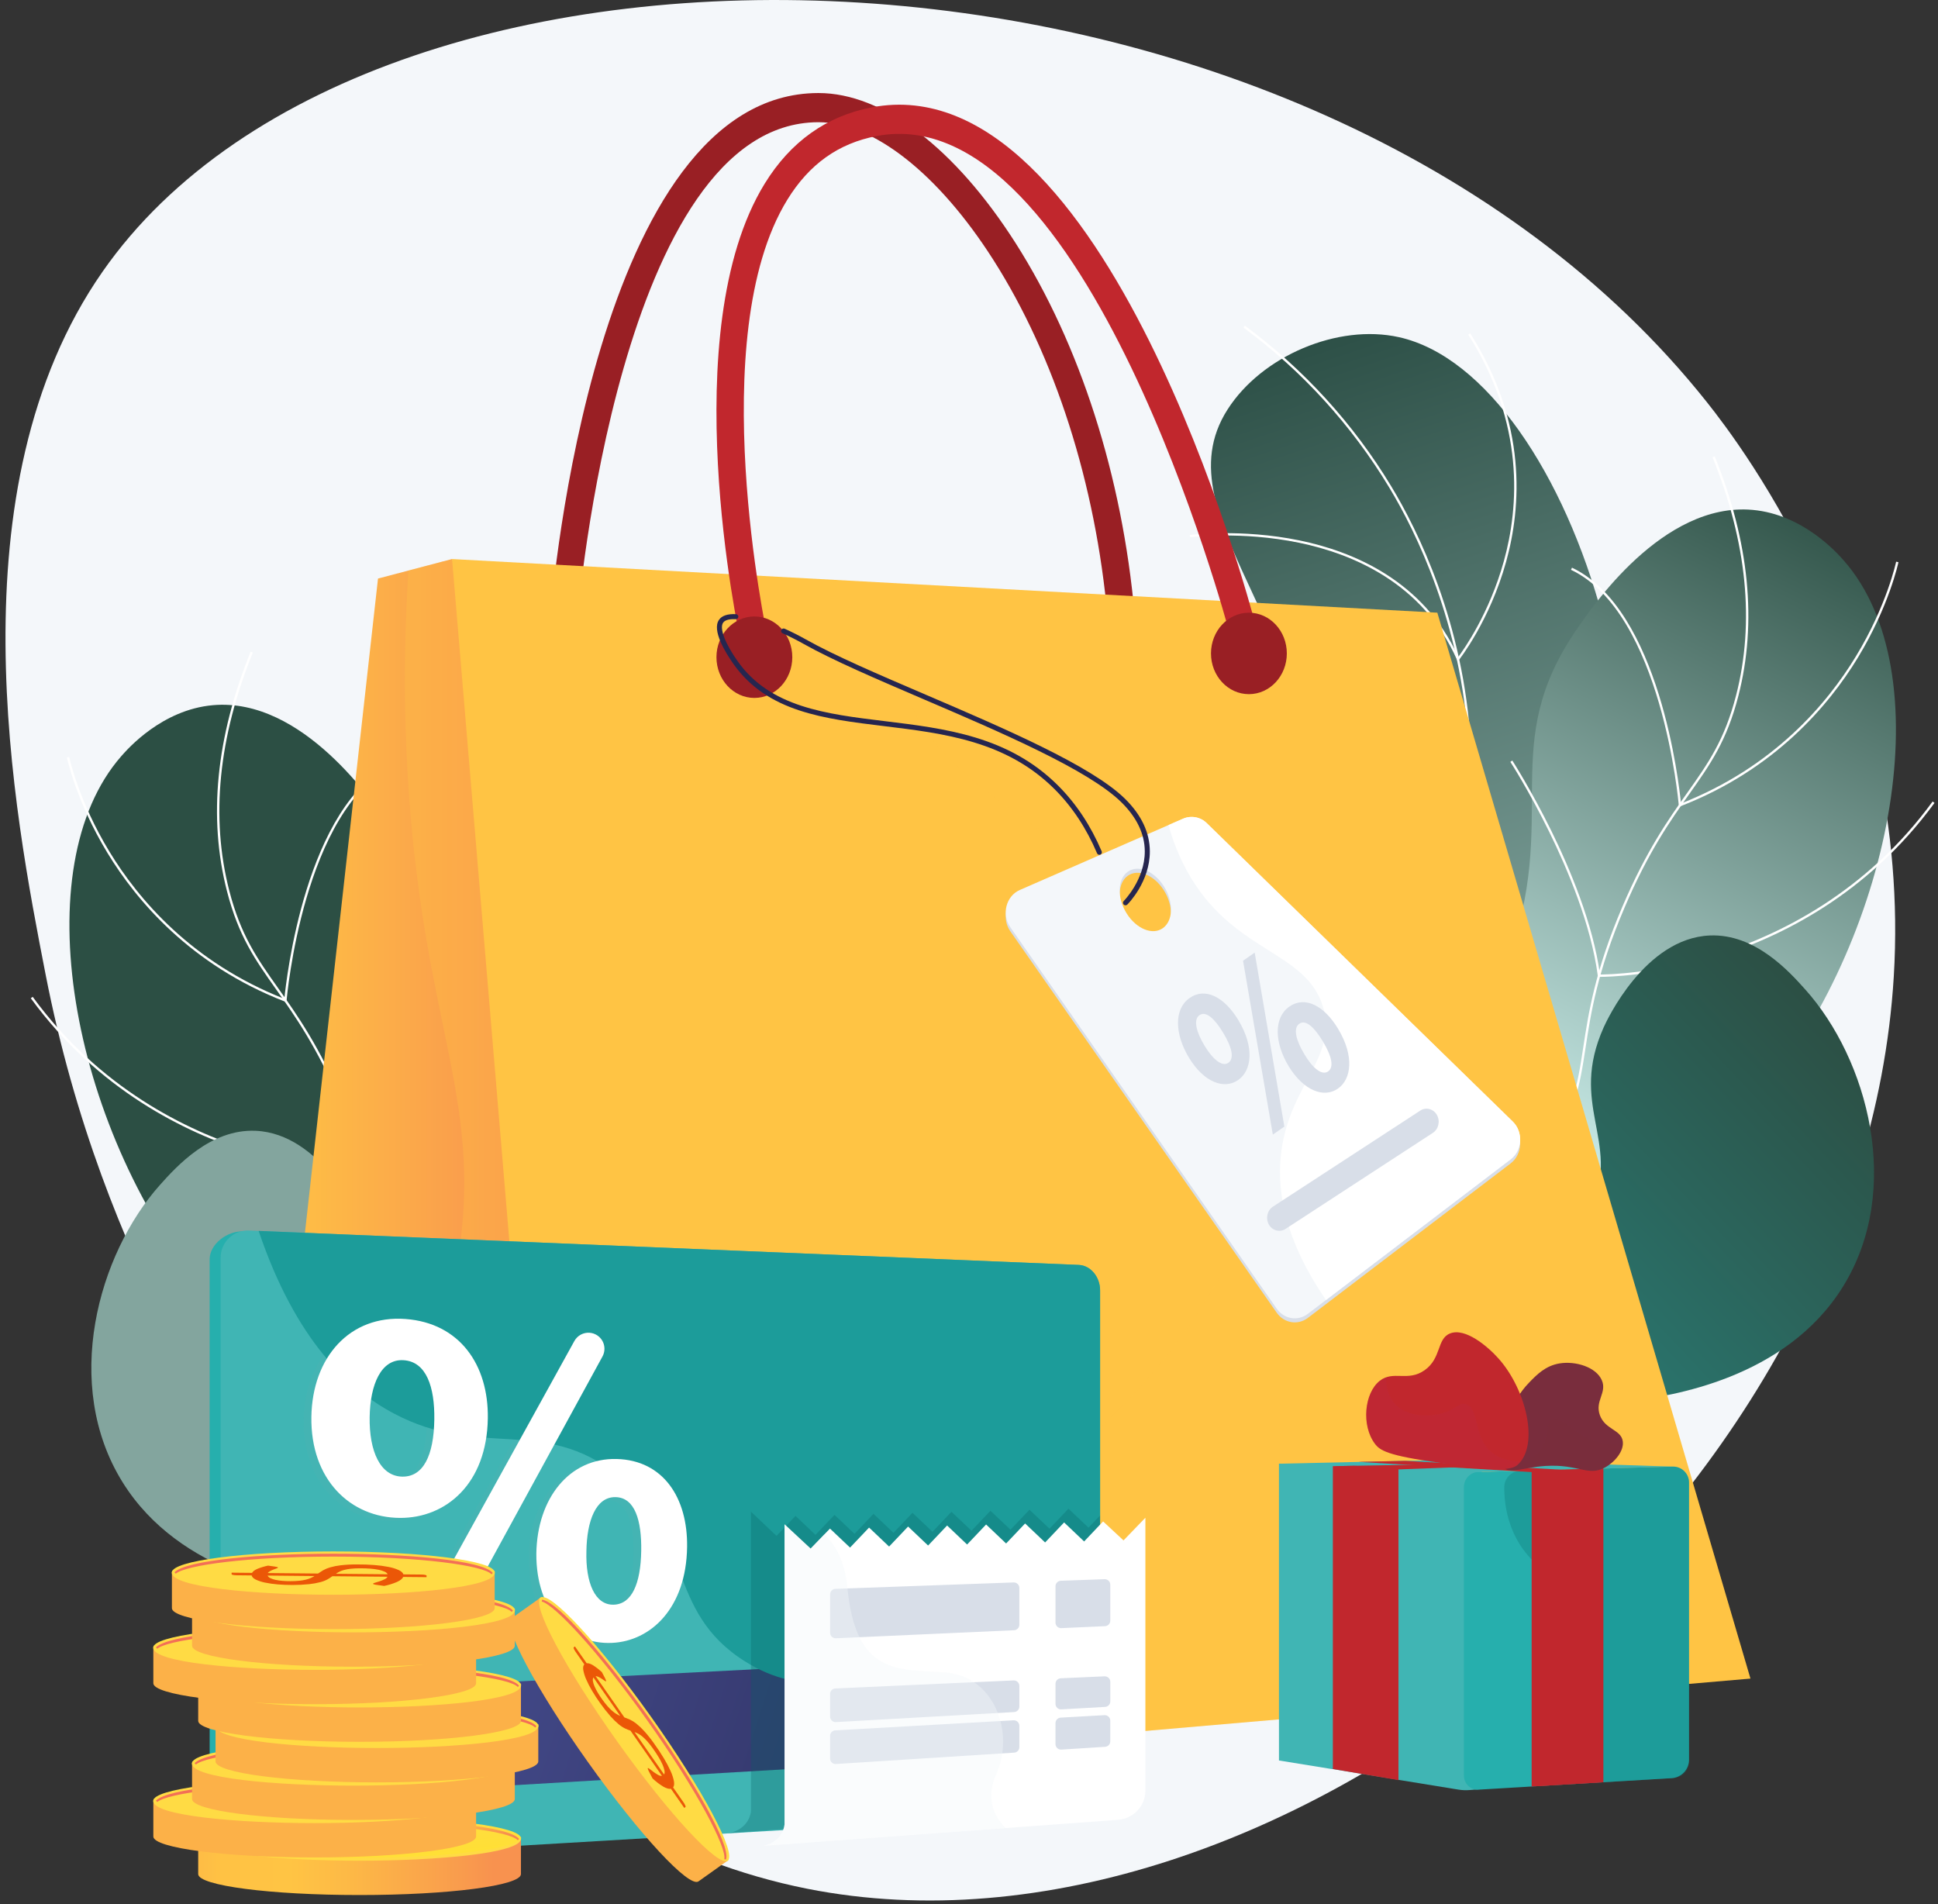 <svg width="341" height="335" viewBox="0 0 341 335" fill="none" xmlns="http://www.w3.org/2000/svg">
<rect x="0" y="0" width="341" height="335" fill="#333333" stroke="none"/>
<path d="M300.366 70.796C230.888 -16.7 66.397 -21.591 18.035 47.813C-8.618 86.045 2.522 143.205 8.014 171.406C18.128 223.305 43.062 256.718 48.503 263.805C61.717 280.999 93.81 322.775 142.086 332.323C224.58 348.639 327.514 265.567 333.217 171.857C336.504 117.819 306.373 78.36 300.366 70.796Z" fill="#F4F7FA"/>
<path d="M255.512 284.117C245.573 272.723 232.609 254.393 228.296 229.779C223.343 201.515 234.322 190.797 234.49 158.272C234.734 111.845 203.605 91.458 215.985 72.062C222.023 62.604 235.41 56.936 246.151 59.323C276.804 66.135 301.257 141.933 275.954 186.256C264.509 206.3 249.114 211.008 243.494 233.06C238.52 252.543 247.629 271.624 255.512 284.117Z" fill="url(#paint0_linear_430_5905)"/>
<g style="mix-blend-mode:soft-light">
<g style="mix-blend-mode:soft-light">
<path d="M238.342 252.015C237.4 245.822 236.991 239.559 237.12 233.295C237.421 218.958 240.572 209.821 244.56 198.253C247.151 190.738 250.087 182.22 252.754 170.666C257.741 149.055 259.002 141.675 258.374 130.931C257.131 109.652 249.105 93.498 244.433 85.763C237.813 74.799 229.102 65.243 218.796 57.639L219.043 57.305C229.392 64.942 238.14 74.54 244.788 85.551C249.481 93.318 257.539 109.54 258.788 130.908C259.419 141.705 258.156 149.105 253.158 170.762C250.486 182.337 247.547 190.866 244.952 198.391C240.976 209.924 237.835 219.037 237.535 233.307C237.406 239.546 237.813 245.786 238.751 251.956L238.342 252.015Z" fill="white"/>
</g>
<g style="mix-blend-mode:soft-light">
<path d="M256.492 116.375L256.353 116.063C250.352 102.548 237.92 97.414 228.548 95.487C218.371 93.394 209.499 94.523 209.409 94.534L209.355 94.124C209.445 94.112 218.376 92.977 228.625 95.078C238.023 97.008 250.466 102.134 256.594 115.576C257.606 114.217 262.067 107.891 264.614 98.715C267.261 89.18 268.321 74.528 258.341 58.875L258.69 58.651C268.756 74.44 267.683 89.221 265.009 98.842C262.113 109.262 256.762 116.047 256.709 116.109L256.492 116.375Z" fill="white"/>
</g>
<g style="mix-blend-mode:soft-light">
<path d="M254.621 164.878C254.441 164.878 254.342 164.878 254.334 164.878H254.16L254.136 164.705C251.986 149.85 244.776 141.286 239.11 136.718C232.963 131.764 227.248 130.306 227.191 130.295L227.291 129.893C227.349 129.907 233.141 131.384 239.354 136.387C245.066 140.985 252.322 149.585 254.523 164.476H254.58C257.173 164.476 280.885 163.891 292.358 143.341L292.721 143.543C286.339 154.974 276.242 160.175 268.896 162.515C261.876 164.741 255.963 164.878 254.621 164.878Z" fill="white"/>
</g>
<g style="mix-blend-mode:soft-light">
<path d="M252.773 196.545C248.328 196.545 245.67 195.627 245.635 195.618L245.495 195.569V195.421C245.679 179.33 228.001 160.599 227.822 160.412L228.123 160.125C228.302 160.313 245.985 179.051 245.912 195.271C246.72 195.519 250.98 196.68 257.348 195.814C263.87 194.927 274.001 191.674 285.221 181.207L285.504 181.511C274.189 192.063 263.961 195.339 257.374 196.229C255.849 196.437 254.312 196.543 252.773 196.545Z" fill="white"/>
</g>
</g>
<path d="M233.277 269.07C228.048 260.804 221.331 247.277 223.314 231.806C226.774 204.81 252.819 202.262 265.025 169.745C274.868 143.519 263.119 131.342 277.538 110.58C279.947 107.105 292.511 88.287 308.373 89.712C317.312 90.514 323.331 97.378 324.461 98.666C341.539 118.141 333.471 163.357 310.265 192.292C296.932 208.916 290.071 208.228 264.27 231.954C252.366 242.923 241.947 255.4 233.277 269.07Z" fill="url(#paint1_linear_430_5905)"/>
<g style="mix-blend-mode:soft-light">
<g style="mix-blend-mode:soft-light">
<path d="M234.823 280.932C230.258 257.807 232.611 239.977 241.82 227.94C246.328 222.044 250.83 219.509 255.594 216.826C260.713 213.943 266.007 210.962 271.466 203.422C276.773 196.095 277.573 190.86 278.586 184.233C279.498 178.269 280.633 170.843 285.454 159.553C289.681 149.658 293.514 144.242 296.897 139.464C300.559 134.292 303.451 130.206 305.473 122.341C308.776 109.495 307.381 95.401 301.328 80.455L301.712 80.299C307.8 95.325 309.201 109.51 305.874 122.445C303.834 130.383 300.922 134.496 297.236 139.703C293.865 144.465 290.044 149.862 285.836 159.717C281.035 170.958 279.905 178.354 278.995 184.296C277.975 190.978 277.167 196.256 271.803 203.665C266.289 211.279 260.955 214.283 255.798 217.187C251.07 219.849 246.605 222.363 242.149 228.192C233.019 240.134 230.692 257.853 235.234 280.855L234.823 280.932Z" fill="white"/>
</g>
<g style="mix-blend-mode:soft-light">
<path d="M295.412 141.959L295.389 141.683C295.361 141.345 292.425 107.84 276.422 100.255L276.6 99.88C292.035 107.197 295.458 138.111 295.776 141.373C312.091 134.972 321.506 123.787 326.537 115.509C332.016 106.496 333.618 98.903 333.634 98.827L334.04 98.911C334.026 98.987 332.407 106.65 326.891 115.725C321.801 124.098 312.252 135.433 295.67 141.859L295.412 141.959Z" fill="white"/>
</g>
<g style="mix-blend-mode:soft-light">
<path d="M281.509 171.875H281.342H281.165L281.141 171.699C279.963 162.733 275.843 152.973 272.594 146.365C269.072 139.199 265.789 134.092 265.756 134.045L266.1 133.815C266.132 133.867 269.426 138.992 272.961 146.178C276.202 152.771 280.302 162.489 281.524 171.461C282.845 171.461 291.38 171.311 302.182 167.917C312.985 164.523 328.309 157.108 340.05 141.023L340.384 141.268C328.57 157.448 313.15 164.91 302.291 168.318C291.396 171.74 282.783 171.875 281.509 171.875Z" fill="white"/>
</g>
<g style="mix-blend-mode:soft-light">
<path d="M272.183 215.552C264.728 215.552 260.307 214.545 260.208 214.52L259.995 214.469L260.057 214.259C265.698 195.088 251.199 173.475 251.051 173.259L251.395 173.029C251.543 173.246 266.047 194.858 260.518 214.165C262.898 214.659 284.808 218.65 313.231 205.897L313.401 206.275C296.448 213.879 281.793 215.552 272.183 215.552Z" fill="white"/>
</g>
</g>
<path d="M229.773 261.649C234.875 253.253 241.139 245.622 248.379 238.981C264.833 223.93 275.415 224.226 280.151 212.577C285.05 200.518 276.022 194.5 282.18 180.745C282.697 179.588 289.415 165.081 300.838 164.593C308.83 164.249 314.832 170.954 317.649 174.098C328.581 186.303 334.936 209.257 324.246 226.428C314.111 242.706 293.781 245.592 287.313 246.467C275.958 248.002 271.867 245.054 260.456 246.926C246.569 249.196 236.212 256.243 229.773 261.649Z" fill="url(#paint2_linear_430_5905)"/>
<path d="M112.537 303.433C117.767 295.168 124.483 281.64 122.5 266.169C119.04 239.173 92.995 236.626 80.79 204.108C70.946 177.882 82.696 165.705 68.277 144.943C65.868 141.468 53.304 122.65 37.441 124.075C28.502 124.878 22.484 131.741 21.354 133.03C4.275 152.504 12.344 197.721 35.549 226.655C48.883 243.279 55.743 242.591 81.544 266.317C93.449 277.285 103.868 289.763 112.537 303.433Z" fill="url(#paint3_linear_430_5905)"/>
<g style="mix-blend-mode:soft-light">
<g style="mix-blend-mode:soft-light">
<path d="M110.986 315.294L110.579 315.214C115.121 292.212 112.794 274.495 103.664 262.552C99.208 256.723 94.743 254.208 90.015 251.546C84.853 248.642 79.523 245.638 74.009 238.024C68.645 230.616 67.837 225.337 66.817 218.656C65.908 212.713 64.777 205.317 59.976 194.077C55.767 184.222 51.947 178.822 48.577 174.063C44.89 168.855 41.979 164.743 39.938 156.805C36.611 143.869 38.013 129.69 44.1 114.658L44.484 114.814C38.432 129.761 37.037 143.854 40.339 156.7C42.361 164.565 45.254 168.651 48.915 173.823C52.298 178.601 56.132 184.017 60.358 193.913C65.175 205.203 66.314 212.627 67.226 218.593C68.239 225.219 69.039 230.454 74.346 237.781C79.806 245.321 85.099 248.302 90.218 251.185C94.984 253.869 99.484 256.404 103.992 262.299C113.199 274.346 115.553 292.172 110.986 315.294Z" fill="white"/>
</g>
<g style="mix-blend-mode:soft-light">
<path d="M50.4 176.323L50.141 176.224C33.559 169.8 24.01 158.464 18.92 150.089C13.404 141.014 11.787 133.351 11.771 133.275L12.178 133.191C12.193 133.267 13.8 140.876 19.283 149.888C24.314 158.161 33.726 169.338 50.035 175.737C50.353 172.475 53.776 141.557 69.211 134.244L69.389 134.619C53.385 142.211 50.452 175.71 50.422 176.048L50.4 176.323Z" fill="white"/>
</g>
<g style="mix-blend-mode:soft-light">
<path d="M64.303 206.239C63.029 206.239 54.416 206.104 43.512 202.684C32.654 199.275 17.23 191.814 5.418 175.633L5.754 175.388C17.498 191.479 32.837 198.902 43.636 202.288C54.435 205.674 62.956 205.825 64.282 205.826C65.499 196.855 69.604 187.136 72.845 180.543C76.377 173.357 79.674 168.232 79.706 168.181L80.05 168.41C80.017 168.461 76.732 173.572 73.21 180.735C69.962 187.341 65.843 197.1 64.665 206.064L64.642 206.241H64.463L64.303 206.239Z" fill="white"/>
</g>
<g style="mix-blend-mode:soft-light">
<path d="M73.627 249.915C64.017 249.915 49.364 248.242 32.41 240.635L32.58 240.257C61.004 253.012 82.912 249.02 85.293 248.528C79.765 229.219 94.268 207.607 94.416 207.391L94.76 207.62C94.613 207.837 80.114 229.45 85.754 248.621L85.816 248.831L85.604 248.881C85.503 248.909 81.082 249.915 73.627 249.915Z" fill="white"/>
</g>
</g>
<path d="M116.041 296.012C110.938 287.617 104.674 279.985 97.434 273.344C80.982 258.293 70.398 258.589 65.662 246.94C60.764 234.881 69.792 228.863 63.633 215.108C63.116 213.952 56.398 199.445 44.975 198.956C36.984 198.612 30.982 205.317 28.165 208.461C17.237 220.665 10.882 243.62 21.57 260.791C31.706 277.069 52.036 279.955 58.504 280.83C69.859 282.365 73.95 279.417 85.362 281.289C99.244 283.559 109.602 290.606 116.041 296.012Z" fill="url(#paint4_linear_430_5905)"/>
<path d="M197.498 111.012C197.422 111.02 197.346 111.023 197.269 111.023C196.052 111.023 195.013 110.03 194.895 108.703C192.796 85.147 185.649 62.762 174.753 45.674C165.101 30.534 153.609 21.502 144.014 21.502H143.981C109.012 21.575 101.696 107.812 101.626 108.683C101.511 110.094 100.364 111.139 99.043 111.019C97.722 110.898 96.756 109.655 96.869 108.244C97.169 104.497 104.656 16.456 143.972 16.369H144.015C155.359 16.369 167.997 25.989 178.699 42.771C190.043 60.564 197.485 83.806 199.65 108.215C199.769 109.635 198.807 110.882 197.498 111.012Z" fill="#991F24"/>
<path d="M51.578 288.51L97.612 313.544L125.505 221.611L79.546 98.361L66.511 101.793L46.741 278.801C46.293 282.809 48.226 286.688 51.578 288.51Z" fill="url(#paint5_linear_430_5905)"/>
<path style="mix-blend-mode:multiply" opacity="0.3" d="M125.504 221.61L79.545 98.361L71.86 100.386C70.795 116.842 71.263 130.386 71.987 140.245C75.068 182.208 85.3 193.886 80.343 223.159C76.222 247.5 67.221 250.802 68.007 267.18C68.865 285.015 80.447 299.952 94.218 311.697L97.614 313.544L125.504 221.61Z" fill="url(#paint6_linear_430_5905)"/>
<path d="M79.545 98.361L252.905 107.8L307.998 295.336L97.612 313.544L79.545 98.361Z" fill="#FFC444"/>
<g style="mix-blend-mode:multiply" opacity="0.3">
<path style="mix-blend-mode:multiply" opacity="0.3" d="M252.907 107.803L162.498 102.881C160.972 105.279 158.951 109.189 158.575 114.172C156.35 143.65 217.187 153.201 222.64 189.392C226.79 216.946 201.255 248.738 178.471 262.903C154.466 277.826 138.202 270.269 121.967 286.837C114.834 294.116 110.49 303.219 107.907 312.655L308 295.335L252.907 107.803Z" fill="url(#paint7_linear_430_5905)"/>
</g>
<path d="M132.719 115.245C131.636 115.245 130.654 114.442 130.397 113.265C129.908 111.032 118.631 58.252 134.529 32.35C139.086 24.925 145.453 20.394 153.454 18.877C194.56 11.098 219.866 105.925 220.925 109.965C221.282 111.328 220.542 112.745 219.273 113.128C218.003 113.511 216.685 112.716 216.328 111.352C216.081 110.408 191.169 16.933 154.283 23.929C147.533 25.208 142.375 28.885 138.516 35.169C123.734 59.247 134.928 111.565 135.042 112.092C135.343 113.468 134.547 114.845 133.263 115.174C133.085 115.22 132.902 115.244 132.719 115.245Z" fill="#C1272D"/>
<path d="M132.736 122.796C136.421 122.796 139.408 119.587 139.408 115.629C139.408 111.671 136.421 108.463 132.736 108.463C129.051 108.463 126.063 111.671 126.063 115.629C126.063 119.587 129.051 122.796 132.736 122.796Z" fill="#991F24"/>
<path d="M219.751 122.134C223.436 122.134 226.423 118.925 226.423 114.967C226.423 111.009 223.436 107.801 219.751 107.801C216.066 107.801 213.079 111.009 213.079 114.967C213.079 118.925 216.066 122.134 219.751 122.134Z" fill="#991F24"/>
<path d="M266.172 198.04L212.35 145.557C211.813 145.021 211.128 144.658 210.382 144.516C209.637 144.374 208.866 144.459 208.17 144.761L179.447 157.301C177.027 158.357 176.193 161.589 177.761 163.839L224.638 230.956C225.934 232.812 228.37 233.22 230.131 231.874L265.802 204.698C267.875 203.117 268.057 199.878 266.172 198.04ZM204.626 164.004C202.811 165.313 199.953 164.158 198.242 161.422C196.53 158.687 196.61 155.407 198.424 154.098C200.237 152.788 203.096 153.944 204.808 156.679C206.521 159.415 206.445 162.698 204.626 164.004Z" fill="#D8DEE8"/>
<path d="M266.171 197.324L212.349 144.842C211.813 144.304 211.126 143.941 210.38 143.799C209.633 143.657 208.862 143.744 208.165 144.047L179.442 156.587C177.022 157.644 176.188 160.875 177.756 163.125L224.633 230.243C225.929 232.098 228.365 232.507 230.126 231.161L265.797 203.986C267.875 202.401 268.057 199.162 266.171 197.324ZM204.625 163.292C202.811 164.601 199.953 163.445 198.241 160.71C196.53 157.974 196.61 154.695 198.424 153.386C200.237 152.077 203.095 153.232 204.808 155.968C206.52 158.704 206.445 161.982 204.625 163.292Z" fill="#F4F7FA"/>
<path d="M193.439 150.402C193.353 150.402 193.268 150.377 193.196 150.329C193.124 150.281 193.067 150.213 193.033 150.133C191.168 145.737 188.654 141.941 185.558 138.849C177.071 130.374 166.125 129.043 155.533 127.754C144.993 126.471 135.039 125.261 129.091 116.873C127.587 114.75 125.248 110.909 126.503 109.067C127.006 108.326 128.011 107.985 129.485 108.056C129.544 108.058 129.601 108.071 129.655 108.095C129.708 108.119 129.757 108.154 129.797 108.197C129.837 108.24 129.868 108.291 129.888 108.346C129.908 108.401 129.917 108.46 129.914 108.518C129.911 108.577 129.897 108.634 129.872 108.687C129.847 108.74 129.811 108.788 129.767 108.827C129.723 108.866 129.672 108.896 129.616 108.915C129.561 108.934 129.502 108.942 129.444 108.938C128.653 108.901 127.629 108.978 127.232 109.563C126.566 110.544 127.576 113.213 129.812 116.363C135.532 124.431 145.296 125.619 155.639 126.877C166.378 128.184 177.485 129.535 186.181 138.223C189.357 141.397 191.936 145.288 193.844 149.789C193.888 149.895 193.889 150.015 193.846 150.122C193.803 150.229 193.72 150.315 193.615 150.362C193.56 150.387 193.5 150.401 193.439 150.402Z" fill="#26264F"/>
<path d="M198.037 159.283C197.949 159.284 197.864 159.258 197.791 159.209C197.719 159.161 197.662 159.092 197.629 159.011C197.595 158.93 197.587 158.841 197.604 158.755C197.621 158.67 197.664 158.591 197.726 158.53C197.763 158.492 201.448 154.763 201.43 149.788C201.419 146.733 200.029 143.824 197.301 141.143C191.51 135.457 176.147 128.871 162.593 123.062C154.321 119.516 146.507 116.166 141.374 113.278C140.211 112.623 138.98 112 137.715 111.429C137.659 111.407 137.608 111.374 137.565 111.332C137.522 111.29 137.489 111.24 137.466 111.184C137.444 111.129 137.432 111.069 137.434 111.009C137.435 110.949 137.448 110.89 137.473 110.835C137.498 110.78 137.534 110.731 137.578 110.691C137.622 110.651 137.675 110.62 137.731 110.6C137.788 110.581 137.848 110.573 137.908 110.577C137.968 110.582 138.026 110.599 138.08 110.626C139.366 111.208 140.621 111.842 141.807 112.51C146.898 115.377 154.69 118.715 162.941 122.251C176.566 128.092 192.009 134.712 197.924 140.514C200.832 143.37 202.311 146.492 202.32 149.795C202.335 155.143 198.517 158.995 198.355 159.157C198.313 159.198 198.263 159.231 198.208 159.252C198.154 159.274 198.096 159.284 198.037 159.283Z" fill="#26264F"/>
<path d="M266.172 197.324L212.35 144.842C211.814 144.304 211.127 143.941 210.381 143.799C209.635 143.657 208.863 143.744 208.166 144.047L205.608 145.163C206.362 147.94 207.436 150.62 208.807 153.15C216.757 167.728 229.798 167.1 232.814 177.216C235.486 186.183 226.526 190.994 225.346 203.575C224.755 209.862 226.102 218.225 233.317 228.729L265.795 203.985C267.876 202.401 268.058 199.162 266.172 197.324Z" fill="white"/>
<path d="M217.877 179.459C220.824 184.335 220.214 188.38 217.865 190.019C215.392 191.739 211.839 190.451 209.194 186.078C206.68 181.919 206.545 177.527 209.319 175.592C212.118 173.64 215.47 175.48 217.877 179.459ZM211.931 183.963C213.404 186.401 215.042 187.756 216.141 186.989C217.216 186.239 216.787 184.296 215.204 181.679C213.774 179.314 212.222 177.799 211.044 178.618C209.919 179.403 210.522 181.634 211.931 183.963ZM223.961 199.629L218.719 169.037L220.767 167.607L225.989 198.217L223.961 199.629ZM235.423 180.98C238.372 185.856 237.762 189.901 235.413 191.533C232.964 193.242 229.411 191.948 226.742 187.592C224.226 183.433 224.093 179.041 226.867 177.106C229.666 175.16 233.017 177.001 235.423 180.98ZM229.5 185.469C230.949 187.923 232.586 189.279 233.686 188.513C234.759 187.763 234.33 185.82 232.749 183.202C231.317 180.836 229.787 179.302 228.613 180.124C227.467 180.925 228.094 183.138 229.5 185.469Z" fill="#D8DEE8"/>
<path d="M225.089 216.555C224.714 216.55 224.347 216.445 224.026 216.251C223.705 216.057 223.441 215.781 223.263 215.451C222.652 214.37 222.973 212.96 223.98 212.303L249.902 195.403C250.91 194.747 252.223 195.092 252.834 196.173C253.445 197.255 253.125 198.665 252.117 199.322L226.195 216.222C225.866 216.438 225.482 216.553 225.089 216.555Z" fill="#D8DEE8"/>
<path d="M190.88 314.231C190.88 316.585 189.209 318.609 187.159 318.731L42.711 327.554C39.975 327.715 36.886 325.401 36.886 322.665V221.576C36.886 218.841 40.049 216.541 42.786 216.654L187.159 222.834C189.209 222.919 190.88 224.914 190.88 227.268V314.231Z" fill="#26AFAD"/>
<path d="M193.558 314.397C193.558 316.762 191.879 318.796 189.819 318.918L43.829 327.568C43.185 327.614 42.539 327.525 41.931 327.309C41.323 327.093 40.766 326.754 40.295 326.312C39.825 325.87 39.451 325.336 39.197 324.743C38.942 324.15 38.814 323.511 38.819 322.865V221.295C38.816 220.646 38.946 220.004 39.2 219.407C39.453 218.81 39.826 218.271 40.295 217.823C40.763 217.375 41.318 217.027 41.926 216.8C42.533 216.573 43.181 216.472 43.829 216.504L189.819 222.557C191.884 222.642 193.558 224.647 193.558 227.012V314.397Z" fill="#40B5B4"/>
<path d="M193.559 290.584L38.82 298.522V317.126L193.559 308.043V290.584Z" fill="url(#paint8_linear_430_5905)"/>
<g style="mix-blend-mode:multiply" opacity="0.15">
<path style="mix-blend-mode:multiply" opacity="0.15" d="M84.488 250.092C84.313 261.637 77.094 267.636 69.054 267.605C60.297 267.571 53.276 260.856 53.442 249.826C53.602 239.343 60.21 231.873 70.019 232.606C79.54 233.322 84.634 240.671 84.488 250.092ZM63.697 249.871C63.605 255.893 65.575 260.27 69.425 260.342C73.131 260.411 74.977 256.635 75.073 250.317C75.16 244.605 73.696 240.1 69.648 239.856C65.708 239.621 63.784 244.114 63.697 249.871ZM71.823 286.985L99.718 236.48C99.979 236.007 100.371 235.619 100.846 235.362C101.321 235.105 101.86 234.99 102.399 235.03C102.869 235.065 103.324 235.218 103.72 235.474C104.117 235.73 104.442 236.082 104.668 236.496C104.893 236.911 105.011 237.376 105.011 237.848C105.01 238.319 104.892 238.784 104.665 239.198L77.08 289.688C76.847 290.114 76.508 290.473 76.096 290.73C75.684 290.987 75.213 291.134 74.727 291.155L74.419 291.169C73.918 291.191 73.42 291.079 72.977 290.845C72.533 290.611 72.16 290.263 71.896 289.837C71.631 289.411 71.485 288.922 71.472 288.42C71.46 287.919 71.581 287.424 71.823 286.985ZM119.552 272.751C119.388 283.444 113.194 289.293 106.312 289.601C98.915 289.925 92.949 284.029 93.023 273.867C93.17 264.204 98.799 257.021 107.173 257.246C115.324 257.459 119.684 264.023 119.552 272.751ZM101.839 273.453C101.678 279.014 103.355 282.973 106.644 282.873C109.811 282.781 111.396 279.214 111.484 273.371C111.564 268.088 110.388 263.991 106.929 263.948C103.491 263.908 101.916 268.139 101.839 273.453Z" fill="url(#paint9_linear_430_5905)"/>
</g>
<path d="M189.819 222.556L45.51 216.572C52.024 235.86 61.351 244.501 69.367 248.73C84.623 256.782 95.56 249.092 108.634 259.511C122.054 270.206 116.943 283.409 131.073 292.305C141.693 298.992 148.538 294.026 159.552 300.073C167.709 304.546 172.805 312.131 176.069 319.727L189.833 318.911C191.897 318.789 193.572 316.755 193.572 314.39V227.011C193.558 224.646 191.878 222.641 189.819 222.556Z" fill="#1C9C9A" style="mix-blend-mode:multiply"/>
<g opacity="0.3">
<path d="M191.526 268.787L188.005 265.445L184.664 268.967L181.143 265.629L177.801 269.15L174.28 265.809L170.939 269.33L167.418 265.989L164.077 269.51L160.556 266.169L157.215 269.69L153.694 266.349L150.357 269.873L146.836 266.532L143.494 270.053L139.973 266.712L136.633 270.233L132.133 265.964V318.708C132.133 318.708 131.95 321.729 128.298 322.524L190.573 317.957C191.263 317.906 191.934 317.715 192.547 317.395C193.208 316.538 193.565 315.485 193.563 314.402V266.644L191.526 268.787Z" fill="#046266" style="mix-blend-mode:multiply"/>
</g>
<path d="M201.537 267.037V315.083C201.537 317.764 199.401 319.992 196.729 320.189L176.981 321.636L134.312 324.755C137.965 323.961 138.044 320.939 138.044 320.939V268.194L142.632 272.465L145.035 269.979L146.039 268.947L149.571 272.288L152.918 268.767L156.442 272.108L159.784 268.587L163.305 271.927L166.647 268.407L170.168 271.747L173.509 268.225L177.03 271.567L180.374 268.045L183.894 271.387L187.235 267.865L190.757 271.209L194.098 267.685L197.686 271.028L201.537 267.037Z" fill="white"/>
<path d="M194.347 294.941L186.645 295.285C186.396 295.296 186.161 295.403 185.988 295.583C185.816 295.763 185.72 296.003 185.72 296.253V299.788C185.72 299.92 185.747 300.05 185.799 300.172C185.851 300.293 185.927 300.402 186.023 300.493C186.119 300.583 186.232 300.653 186.356 300.699C186.48 300.744 186.612 300.763 186.744 300.756L194.446 300.322C194.694 300.309 194.927 300.201 195.098 300.021C195.268 299.841 195.363 299.602 195.364 299.354V295.91C195.364 295.778 195.337 295.649 195.285 295.528C195.234 295.407 195.158 295.298 195.063 295.208C194.968 295.117 194.856 295.047 194.733 295.001C194.61 294.955 194.479 294.934 194.347 294.941Z" fill="#D8DEE8"/>
<path d="M194.336 301.773L186.635 302.208C186.388 302.221 186.154 302.329 185.984 302.509C185.813 302.689 185.718 302.928 185.718 303.176V306.866C185.718 306.998 185.745 307.13 185.797 307.251C185.85 307.373 185.927 307.483 186.024 307.573C186.121 307.664 186.235 307.734 186.36 307.779C186.485 307.824 186.618 307.842 186.75 307.834L194.452 307.343C194.698 307.327 194.929 307.218 195.097 307.038C195.266 306.858 195.359 306.621 195.359 306.375V302.741C195.359 302.609 195.332 302.479 195.28 302.358C195.228 302.237 195.152 302.128 195.056 302.037C194.96 301.946 194.847 301.876 194.723 301.831C194.6 301.785 194.468 301.766 194.336 301.773Z" fill="#D8DEE8"/>
<path d="M195.36 285.144V278.819C195.36 278.689 195.334 278.56 195.283 278.44C195.232 278.321 195.158 278.212 195.064 278.122C194.971 278.031 194.86 277.961 194.738 277.914C194.617 277.867 194.487 277.846 194.357 277.85L186.655 278.127C186.404 278.136 186.166 278.242 185.992 278.423C185.817 278.603 185.72 278.845 185.72 279.096V285.49C185.72 285.621 185.746 285.751 185.798 285.872C185.849 285.992 185.925 286.101 186.02 286.192C186.114 286.282 186.226 286.353 186.349 286.399C186.472 286.445 186.603 286.466 186.734 286.46L194.435 286.116C194.685 286.105 194.921 285.997 195.093 285.816C195.266 285.635 195.361 285.394 195.36 285.144Z" fill="#D8DEE8"/>
<path d="M178.343 295.661L146.984 297.075C146.735 297.087 146.499 297.194 146.327 297.374C146.154 297.555 146.058 297.795 146.059 298.045V302.026C146.059 302.158 146.085 302.288 146.138 302.41C146.19 302.531 146.266 302.64 146.362 302.731C146.458 302.821 146.571 302.891 146.695 302.937C146.819 302.982 146.951 303.002 147.083 302.994L178.442 301.227C178.69 301.213 178.923 301.106 179.094 300.925C179.264 300.745 179.36 300.507 179.36 300.258V296.63C179.36 296.499 179.333 296.369 179.281 296.249C179.23 296.128 179.154 296.019 179.059 295.928C178.964 295.838 178.851 295.767 178.728 295.721C178.605 295.675 178.474 295.655 178.343 295.661Z" fill="#D8DEE8"/>
<path d="M178.335 302.677L146.976 304.446C146.728 304.459 146.495 304.567 146.324 304.747C146.154 304.927 146.059 305.166 146.059 305.414V309.401C146.059 309.534 146.086 309.665 146.139 309.786C146.191 309.908 146.268 310.017 146.365 310.108C146.462 310.199 146.576 310.269 146.701 310.313C146.826 310.358 146.959 310.377 147.091 310.368L178.45 308.366C178.696 308.351 178.927 308.242 179.096 308.062C179.264 307.882 179.358 307.645 179.358 307.398V303.646C179.358 303.515 179.332 303.384 179.279 303.263C179.227 303.142 179.151 303.032 179.055 302.942C178.96 302.851 178.846 302.781 178.723 302.735C178.599 302.69 178.467 302.67 178.335 302.677Z" fill="#D8DEE8"/>
<path d="M179.359 285.864V279.392C179.359 279.261 179.333 279.132 179.282 279.012C179.231 278.892 179.157 278.784 179.063 278.694C178.969 278.603 178.858 278.532 178.736 278.486C178.615 278.439 178.485 278.418 178.354 278.423L146.995 279.551C146.744 279.56 146.507 279.666 146.332 279.847C146.158 280.028 146.061 280.269 146.061 280.52V287.275C146.061 287.406 146.087 287.536 146.139 287.656C146.19 287.777 146.266 287.886 146.36 287.976C146.455 288.067 146.567 288.137 146.69 288.183C146.813 288.23 146.944 288.25 147.074 288.244L178.434 286.83C178.682 286.819 178.917 286.712 179.09 286.532C179.262 286.353 179.359 286.113 179.359 285.864Z" fill="#D8DEE8"/>
<path opacity="0.4" d="M176.948 321.636L134.299 324.756C137.952 323.961 138.047 320.94 138.047 320.94V268.195L142.635 272.466L145.038 269.98C147.043 271.793 148.654 274.706 149.101 279.321C150.592 294.691 157.791 293.675 166.288 294.252C174.785 294.829 178.696 304.663 175.257 312.26C173.716 315.658 174.343 319.08 176.948 321.636Z" fill="#F4F7FA"/>
<path d="M34.875 323.438V329.736C34.875 331.77 47.587 333.421 63.27 333.421C78.953 333.421 91.664 331.77 91.664 329.736V323.438H34.875Z" fill="url(#paint10_linear_430_5905)"/>
<path d="M91.664 323.438C91.664 325.473 78.952 327.123 63.27 327.123C47.588 327.123 34.875 325.476 34.875 323.438C34.875 321.4 47.585 319.756 63.27 319.756C78.956 319.756 91.664 321.406 91.664 323.438Z" fill="url(#paint11_linear_430_5905)"/>
<path d="M63.271 327.38C49.382 327.38 34.858 326.054 34.858 323.495C34.858 323.354 34.909 323.107 35.05 323.107C35.191 323.107 35.129 323.3 35.129 323.441C35.129 325.064 46.686 326.872 63.271 326.872C79.855 326.872 91.411 325.064 91.411 323.441C91.411 323.3 91.436 323.169 91.575 323.169C91.715 323.169 91.682 323.356 91.682 323.497C91.682 326.055 77.159 327.38 63.271 327.38Z" fill="url(#paint12_linear_430_5905)"/>
<path d="M60.587 323.647C60.865 323.454 61.163 323.263 61.479 323.073C61.865 322.857 62.274 322.686 62.7 322.565C63.313 322.391 63.939 322.267 64.572 322.195C65.502 322.089 66.438 322.039 67.375 322.043C68.473 322.039 69.505 322.074 70.472 322.148C71.325 322.209 72.173 322.321 73.013 322.485C73.627 322.598 74.226 322.783 74.797 323.038C75.256 323.258 75.524 323.51 75.613 323.794L78.809 323.827C79.015 323.825 79.221 323.844 79.423 323.883C79.601 323.92 79.688 323.966 79.688 324.022V324.285L75.578 324.246C75.434 324.568 75.066 324.862 74.476 325.13C73.751 325.441 72.996 325.674 72.222 325.825L70.731 325.617C70.619 325.602 70.508 325.576 70.401 325.539C70.314 325.507 70.272 325.473 70.272 325.436C70.272 325.399 70.387 325.321 70.616 325.263C70.846 325.204 71.11 325.117 71.401 325.021C71.693 324.923 71.98 324.808 72.259 324.677C72.492 324.585 72.689 324.421 72.821 324.209L63.12 324.113C62.844 324.313 62.559 324.497 62.263 324.665C61.864 324.879 61.44 325.043 61.001 325.155C60.361 325.321 59.709 325.439 59.051 325.507C58.073 325.608 57.091 325.656 56.108 325.652C55.218 325.652 54.353 325.622 53.504 325.551C52.745 325.492 51.991 325.384 51.246 325.229C50.686 325.118 50.142 324.94 49.625 324.698C49.205 324.488 48.969 324.246 48.92 323.971L46.282 323.944C46.073 323.945 45.865 323.927 45.66 323.89C45.479 323.854 45.386 323.807 45.386 323.749V323.486L48.984 323.521C49.143 323.243 49.469 323.001 49.968 322.796C50.56 322.561 51.171 322.378 51.794 322.246L53 322.412C53.365 322.463 53.548 322.526 53.548 322.593C53.548 322.629 53.474 322.675 53.318 322.732C53.162 322.788 52.986 322.852 52.778 322.929C52.572 323.006 52.372 323.096 52.178 323.2C52.008 323.282 51.858 323.402 51.74 323.551L60.587 323.647ZM51.715 324.012C51.817 324.212 51.986 324.37 52.192 324.458C52.483 324.599 52.792 324.703 53.11 324.766C53.516 324.853 53.927 324.912 54.342 324.944C54.8 324.981 55.279 324.998 55.778 324.997C56.287 324.997 56.796 324.972 57.303 324.921C57.689 324.882 58.072 324.818 58.45 324.728C58.744 324.659 59.031 324.564 59.308 324.445C59.535 324.345 59.755 324.228 59.964 324.094L51.715 324.012ZM72.835 323.782C72.762 323.607 72.586 323.453 72.312 323.323C71.975 323.172 71.623 323.061 71.261 322.992C70.769 322.894 70.271 322.827 69.77 322.792C69.204 322.749 68.579 322.729 67.896 322.732C67.371 322.73 66.847 322.757 66.325 322.813C65.941 322.855 65.56 322.924 65.185 323.019C64.902 323.092 64.627 323.194 64.365 323.323C64.148 323.433 63.938 323.557 63.737 323.693L72.835 323.782Z" fill="#EB5707"/>
<path d="M63.275 320.156C50.614 320.156 37.432 321.27 35.322 323.428C35.404 323.503 35.481 323.584 35.552 323.67C37.33 322.173 48.215 320.664 63.274 320.664C78.719 320.664 89.78 322.251 91.118 323.785C91.184 323.701 91.255 323.62 91.332 323.545C89.59 321.311 76.16 320.156 63.275 320.156Z" fill="url(#paint13_linear_430_5905)"/>
<path d="M26.981 316.826V323.124C26.981 325.16 39.694 326.81 55.377 326.81C71.06 326.81 83.771 325.16 83.771 323.124V316.826H26.981Z" fill="url(#paint14_linear_430_5905)"/>
<path d="M83.771 316.825C83.771 318.861 71.058 320.51 55.377 320.51C39.695 320.51 26.981 318.861 26.981 316.825C26.981 314.789 39.694 313.141 55.377 313.141C71.06 313.141 83.771 314.79 83.771 316.825Z" fill="url(#paint15_linear_430_5905)"/>
<path d="M55.376 320.765C41.487 320.765 26.964 319.439 26.964 316.88C26.964 316.74 27.014 316.492 27.155 316.492C27.297 316.492 27.235 316.686 27.235 316.826C27.235 318.449 38.792 320.257 55.376 320.257C71.961 320.257 83.517 318.449 83.517 316.826C83.517 316.686 83.541 316.554 83.681 316.554C83.821 316.554 83.788 316.742 83.788 316.882C83.788 319.441 69.263 320.765 55.376 320.765Z" fill="url(#paint16_linear_430_5905)"/>
<path d="M52.693 317.032C52.972 316.839 53.27 316.648 53.585 316.458C53.971 316.241 54.38 316.07 54.806 315.949C55.419 315.775 56.045 315.652 56.678 315.58C57.608 315.473 58.544 315.423 59.481 315.428C60.578 315.422 61.609 315.457 62.572 315.533C63.425 315.593 64.273 315.705 65.113 315.869C65.728 315.982 66.327 316.168 66.897 316.423C67.356 316.643 67.626 316.894 67.713 317.179L70.91 317.211C71.116 317.21 71.321 317.229 71.523 317.268C71.702 317.304 71.788 317.35 71.788 317.406V317.67L67.679 317.63C67.534 317.952 67.167 318.247 66.576 318.515C65.852 318.825 65.096 319.058 64.323 319.21L62.831 319.001C62.719 318.986 62.608 318.96 62.501 318.923C62.414 318.892 62.373 318.858 62.373 318.82C62.373 318.782 62.487 318.712 62.717 318.647C62.946 318.582 63.21 318.501 63.501 318.406C63.794 318.308 64.08 318.194 64.359 318.062C64.592 317.971 64.789 317.807 64.921 317.595L55.22 317.499C54.944 317.699 54.658 317.883 54.363 318.052C53.964 318.265 53.54 318.429 53.101 318.54C52.461 318.707 51.809 318.825 51.151 318.894C50.174 318.993 49.191 319.041 48.208 319.037C47.318 319.037 46.453 319.007 45.605 318.936C44.844 318.88 44.088 318.775 43.342 318.622C42.782 318.512 42.237 318.334 41.721 318.092C41.301 317.881 41.065 317.633 41.015 317.365L38.377 317.338C38.169 317.339 37.961 317.321 37.756 317.283C37.574 317.248 37.481 317.202 37.481 317.143V316.879L41.08 316.914C41.239 316.636 41.565 316.395 42.064 316.189C42.656 315.955 43.267 315.771 43.89 315.639L45.095 315.806C45.461 315.856 45.644 315.92 45.644 315.986C45.644 316.024 45.57 316.07 45.414 316.125C45.258 316.18 45.081 316.246 44.874 316.323C44.668 316.399 44.468 316.49 44.274 316.594C44.103 316.676 43.954 316.796 43.836 316.945L52.693 317.032ZM43.815 317.391C43.916 317.591 44.086 317.75 44.292 317.837C44.584 317.979 44.892 318.083 45.21 318.146C45.615 318.232 46.025 318.292 46.438 318.323C46.897 318.361 47.376 318.379 47.874 318.376C48.384 318.378 48.893 318.353 49.4 318.302C49.784 318.262 50.165 318.197 50.541 318.108C50.835 318.038 51.122 317.943 51.399 317.825C51.628 317.725 51.848 317.608 52.059 317.475L43.815 317.391ZM64.935 317.156C64.863 316.98 64.686 316.828 64.412 316.697C64.076 316.546 63.723 316.434 63.361 316.366C62.869 316.266 62.371 316.199 61.87 316.165C61.305 316.121 60.68 316.101 59.996 316.104C59.471 316.103 58.947 316.13 58.426 316.185C58.041 316.227 57.66 316.297 57.286 316.393C57.002 316.464 56.727 316.566 56.465 316.696C56.248 316.806 56.039 316.93 55.837 317.066L64.935 317.156Z" fill="#EB5707"/>
<path d="M55.385 313.539C42.724 313.539 29.542 314.654 27.433 316.81C27.515 316.886 27.591 316.967 27.662 317.053C29.44 315.556 40.325 314.048 55.384 314.048C70.829 314.048 81.89 315.635 83.23 317.168C83.295 317.084 83.366 317.004 83.442 316.928C81.696 314.695 68.266 313.539 55.385 313.539Z" fill="url(#paint17_linear_430_5905)"/>
<path d="M33.793 310.23V316.529C33.793 318.563 46.506 320.213 62.188 320.213C77.87 320.213 90.583 318.563 90.583 316.529V310.23H33.793Z" fill="url(#paint18_linear_430_5905)"/>
<path d="M90.583 310.23C90.583 312.265 77.87 313.914 62.188 313.914C46.506 313.914 33.793 312.265 33.793 310.23C33.793 308.195 46.506 306.545 62.188 306.545C77.87 306.545 90.583 308.194 90.583 310.23Z" fill="url(#paint19_linear_430_5905)"/>
<path d="M62.188 314.169C48.299 314.169 33.776 312.842 33.776 310.284C33.776 310.143 33.826 309.896 33.967 309.896C34.108 309.896 34.047 310.089 34.047 310.23C34.047 311.852 45.604 313.661 62.188 313.661C78.771 313.661 90.328 311.852 90.328 310.23C90.328 310.089 90.352 309.957 90.492 309.957C90.632 309.957 90.599 310.145 90.599 310.285C90.598 312.844 76.076 314.169 62.188 314.169Z" fill="url(#paint20_linear_430_5905)"/>
<path d="M59.504 310.436C59.782 310.243 60.079 310.052 60.397 309.863C60.782 309.646 61.191 309.475 61.616 309.354C62.229 309.18 62.855 309.056 63.488 308.984C64.418 308.878 65.355 308.828 66.291 308.833C67.388 308.827 68.419 308.862 69.382 308.937C70.236 308.997 71.085 309.11 71.924 309.274C72.538 309.387 73.137 309.573 73.708 309.827C74.166 310.047 74.438 310.299 74.523 310.583L77.721 310.615C77.927 310.614 78.132 310.634 78.334 310.672C78.513 310.709 78.599 310.755 78.599 310.81V311.074L74.489 311.034C74.344 311.357 73.977 311.652 73.386 311.919C72.662 312.23 71.906 312.463 71.133 312.614L69.641 312.407C69.529 312.391 69.418 312.365 69.311 312.327C69.225 312.297 69.183 312.262 69.183 312.225C69.183 312.189 69.297 312.111 69.527 312.052C69.756 311.994 70.019 311.907 70.31 311.81C70.603 311.713 70.889 311.598 71.168 311.466C71.401 311.375 71.599 311.211 71.731 310.999L62.029 310.903C61.754 311.103 61.468 311.288 61.172 311.456C60.773 311.67 60.349 311.834 59.91 311.944C59.27 312.111 58.618 312.229 57.96 312.298C56.983 312.398 56 312.445 55.017 312.441C54.127 312.441 53.262 312.412 52.415 312.34C51.655 312.281 50.901 312.174 50.155 312.019C49.595 311.908 49.051 311.73 48.534 311.488C48.115 311.277 47.878 311.035 47.829 310.762L45.198 310.734C44.989 310.735 44.78 310.717 44.575 310.679C44.394 310.645 44.302 310.598 44.301 310.539V310.277L47.9 310.311C48.059 310.033 48.385 309.791 48.883 309.586C49.475 309.351 50.087 309.167 50.71 309.037L51.916 309.202C52.282 309.254 52.463 309.317 52.463 309.382C52.463 309.42 52.389 309.466 52.233 309.521L51.693 309.719C51.487 309.796 51.287 309.886 51.093 309.99C50.923 310.073 50.773 310.193 50.655 310.341L59.504 310.436ZM50.625 310.795C50.727 310.996 50.897 311.154 51.104 311.241C51.395 311.382 51.704 311.486 52.021 311.55C52.427 311.636 52.839 311.695 53.253 311.726C53.712 311.764 54.191 311.782 54.69 311.78C55.199 311.781 55.708 311.755 56.215 311.705C56.599 311.665 56.98 311.6 57.356 311.512C57.649 311.441 57.936 311.346 58.214 311.228C58.441 311.128 58.661 311.011 58.87 310.878L50.625 310.795ZM71.745 310.559C71.673 310.384 71.497 310.231 71.223 310.1C70.887 309.949 70.534 309.838 70.171 309.769C69.679 309.67 69.181 309.603 68.68 309.568C68.115 309.524 67.49 309.504 66.806 309.508C66.282 309.506 65.758 309.533 65.237 309.59C64.852 309.63 64.471 309.699 64.096 309.796C63.813 309.868 63.538 309.97 63.276 310.099C63.059 310.21 62.849 310.333 62.647 310.469L71.745 310.559Z" fill="#EB5707"/>
<path d="M62.191 306.943C49.53 306.943 36.348 308.057 34.238 310.213C34.32 310.289 34.397 310.371 34.468 310.457C36.245 308.959 47.131 307.451 62.19 307.451C77.635 307.451 88.696 309.038 90.035 310.572C90.1 310.487 90.171 310.407 90.248 310.332C88.506 308.098 75.076 306.943 62.191 306.943Z" fill="url(#paint21_linear_430_5905)"/>
<path d="M37.926 303.615V309.913C37.926 311.948 50.638 313.599 66.32 313.599C82.002 313.599 94.715 311.948 94.715 309.913V303.615H37.926Z" fill="url(#paint22_linear_430_5905)"/>
<path d="M66.321 307.3C82.003 307.3 94.716 305.65 94.716 303.615C94.716 301.58 82.003 299.93 66.321 299.93C50.639 299.93 37.926 301.58 37.926 303.615C37.926 305.65 50.639 307.3 66.321 307.3Z" fill="url(#paint23_linear_430_5905)"/>
<path d="M66.32 307.554C52.432 307.554 37.909 306.228 37.909 303.669C37.909 303.528 37.96 303.281 38.1 303.281C38.239 303.281 38.18 303.475 38.18 303.615C38.18 305.238 49.737 307.046 66.32 307.046C82.904 307.046 94.461 305.238 94.461 303.615C94.461 303.475 94.485 303.343 94.626 303.343C94.767 303.343 94.733 303.53 94.733 303.671C94.733 306.234 80.21 307.554 66.32 307.554Z" fill="url(#paint24_linear_430_5905)"/>
<path d="M63.643 303.825C63.922 303.632 64.217 303.442 64.535 303.251C64.921 303.035 65.33 302.864 65.755 302.743C66.368 302.569 66.994 302.445 67.627 302.373C68.558 302.267 69.494 302.216 70.431 302.221C71.529 302.217 72.559 302.252 73.521 302.327C74.374 302.387 75.223 302.499 76.063 302.663C76.678 302.775 77.277 302.961 77.848 303.217C78.306 303.436 78.578 303.688 78.663 303.973L81.86 304.005C82.065 304.003 82.271 304.022 82.472 304.061C82.651 304.098 82.739 304.143 82.739 304.2V304.462L78.628 304.423C78.484 304.746 78.116 305.04 77.526 305.308C76.802 305.619 76.046 305.852 75.273 306.004L73.781 305.795C73.669 305.779 73.558 305.753 73.45 305.717C73.364 305.685 73.323 305.652 73.322 305.614C73.32 305.576 73.436 305.506 73.666 305.441C73.895 305.375 74.159 305.295 74.45 305.2C74.742 305.102 75.028 304.987 75.307 304.856C75.54 304.764 75.738 304.6 75.87 304.388L66.167 304.295C65.891 304.495 65.605 304.679 65.31 304.848C64.91 305.061 64.487 305.225 64.048 305.336C63.408 305.502 62.756 305.62 62.098 305.688C61.12 305.789 60.137 305.838 59.154 305.833C58.265 305.833 57.399 305.803 56.551 305.732C55.792 305.673 55.038 305.565 54.293 305.41C53.733 305.299 53.189 305.121 52.672 304.88C52.251 304.669 52.016 304.426 51.967 304.153L49.334 304.125C49.126 304.126 48.918 304.108 48.713 304.071C48.531 304.036 48.438 303.989 48.438 303.931V303.667L52.037 303.702C52.196 303.424 52.522 303.182 53.021 302.977C53.613 302.742 54.224 302.559 54.847 302.428L56.052 302.593C56.419 302.644 56.601 302.704 56.6 302.774C56.6 302.811 56.526 302.858 56.371 302.913L55.831 303.11C55.626 303.188 55.426 303.278 55.232 303.381C55.062 303.463 54.912 303.583 54.794 303.732L63.643 303.825ZM54.764 304.184C54.866 304.384 55.036 304.542 55.242 304.63C55.534 304.771 55.842 304.875 56.16 304.938C56.567 305.025 56.979 305.085 57.393 305.116C57.852 305.154 58.331 305.172 58.829 305.169C59.339 305.17 59.848 305.145 60.355 305.093C60.741 305.054 61.124 304.99 61.502 304.9C61.795 304.831 62.082 304.736 62.36 304.617C62.586 304.519 62.805 304.404 63.015 304.273L54.764 304.184ZM75.885 303.948C75.813 303.773 75.636 303.619 75.362 303.49C75.026 303.338 74.673 303.226 74.31 303.157C73.818 303.058 73.32 302.992 72.819 302.957C72.255 302.914 71.63 302.894 70.946 302.897C70.422 302.895 69.897 302.922 69.376 302.978C68.991 303.02 68.61 303.089 68.235 303.186C67.952 303.257 67.677 303.359 67.416 303.489C67.198 303.598 66.988 303.722 66.787 303.859L75.885 303.948Z" fill="#EB5707"/>
<path d="M66.325 300.328C53.664 300.328 40.48 301.442 38.372 303.599C38.454 303.675 38.53 303.756 38.602 303.841C40.378 302.345 51.264 300.836 66.323 300.836C81.769 300.836 92.828 302.423 94.168 303.957C94.234 303.873 94.305 303.793 94.38 303.716C92.64 301.483 79.21 300.328 66.325 300.328Z" fill="url(#paint25_linear_430_5905)"/>
<path d="M34.875 296.482V302.779C34.875 304.815 47.587 306.465 63.27 306.465C78.953 306.465 91.664 304.815 91.664 302.779V296.482H34.875Z" fill="url(#paint26_linear_430_5905)"/>
<path d="M91.664 296.484C91.664 298.519 78.952 300.168 63.27 300.168C47.588 300.168 34.875 298.513 34.875 296.484C34.875 294.455 47.587 292.799 63.27 292.799C78.953 292.799 91.664 294.442 91.664 296.484Z" fill="url(#paint27_linear_430_5905)"/>
<path d="M63.271 300.417C49.382 300.417 34.858 299.09 34.858 296.531C34.858 296.391 34.909 296.145 35.05 296.145C35.191 296.145 35.129 296.337 35.129 296.478C35.129 298.1 46.686 299.908 63.271 299.908C79.855 299.908 91.411 298.1 91.411 296.478C91.411 296.337 91.436 296.205 91.575 296.205C91.715 296.205 91.682 296.393 91.682 296.533C91.682 299.092 77.159 300.417 63.271 300.417Z" fill="url(#paint28_linear_430_5905)"/>
<path d="M60.587 296.682C60.866 296.488 61.16 296.299 61.479 296.109C61.864 295.892 62.274 295.721 62.7 295.601C63.312 295.426 63.938 295.302 64.572 295.23C65.502 295.125 66.438 295.074 67.375 295.079C68.473 295.073 69.505 295.107 70.472 295.183C71.325 295.243 72.173 295.356 73.012 295.519C73.627 295.633 74.226 295.819 74.797 296.073C75.256 296.293 75.524 296.546 75.613 296.829L78.809 296.861C79.015 296.861 79.221 296.88 79.423 296.919C79.601 296.955 79.688 297.001 79.688 297.056V297.32L75.572 297.286C75.428 297.608 75.061 297.903 74.47 298.171C73.746 298.482 72.99 298.715 72.216 298.866L70.725 298.657C70.613 298.643 70.502 298.617 70.395 298.579C70.308 298.548 70.266 298.514 70.266 298.476C70.266 298.438 70.381 298.368 70.611 298.304C70.84 298.24 71.104 298.159 71.395 298.062C71.688 297.965 71.974 297.85 72.253 297.718C72.486 297.627 72.683 297.464 72.815 297.251L63.114 297.155C62.839 297.355 62.553 297.54 62.257 297.708C61.858 297.921 61.434 298.085 60.995 298.196C60.355 298.363 59.703 298.481 59.045 298.55C58.067 298.649 57.085 298.697 56.102 298.693C55.212 298.693 54.347 298.664 53.498 298.592C52.739 298.533 51.985 298.426 51.24 298.271C50.68 298.16 50.136 297.982 49.619 297.74C49.199 297.529 48.963 297.287 48.914 297.013L46.276 296.986C46.067 296.987 45.859 296.969 45.654 296.931C45.473 296.897 45.38 296.85 45.38 296.791V296.529L48.978 296.562C49.138 296.285 49.463 296.043 49.962 295.837C50.554 295.603 51.165 295.419 51.788 295.288L52.994 295.454C53.36 295.505 53.543 295.565 53.542 295.634C53.542 295.672 53.468 295.718 53.313 295.773C53.157 295.828 52.98 295.894 52.772 295.971C52.566 296.048 52.366 296.138 52.172 296.242C52.002 296.325 51.852 296.445 51.734 296.593L60.587 296.682ZM51.709 297.04C51.81 297.241 51.979 297.399 52.186 297.486C52.478 297.628 52.786 297.732 53.104 297.796C53.51 297.882 53.922 297.941 54.336 297.973C54.794 298.011 55.273 298.029 55.772 298.025C56.281 298.027 56.79 298.002 57.297 297.951C57.683 297.911 58.066 297.847 58.444 297.757C58.738 297.687 59.025 297.592 59.302 297.474C59.529 297.376 59.749 297.261 59.958 297.13L51.709 297.04ZM72.829 296.805C72.757 296.631 72.58 296.477 72.306 296.346C71.97 296.195 71.617 296.084 71.255 296.015C70.763 295.915 70.265 295.848 69.764 295.814C69.198 295.77 68.573 295.75 67.89 295.753C67.365 295.752 66.841 295.78 66.32 295.835C65.935 295.876 65.554 295.946 65.18 296.042C64.896 296.115 64.621 296.216 64.359 296.345C64.142 296.455 63.932 296.579 63.731 296.716L72.829 296.805Z" fill="#EB5707"/>
<path d="M63.275 293.191C50.614 293.191 37.432 294.305 35.322 296.462C35.404 296.537 35.481 296.619 35.552 296.705C37.33 295.207 48.215 293.7 63.274 293.7C78.719 293.7 89.78 295.286 91.118 296.819C91.184 296.735 91.256 296.655 91.332 296.58C89.59 294.346 76.16 293.191 63.275 293.191Z" fill="url(#paint29_linear_430_5905)"/>
<path d="M26.981 289.861V296.16C26.981 298.194 39.694 299.844 55.377 299.844C71.06 299.844 83.771 298.194 83.771 296.16V289.861H26.981Z" fill="url(#paint30_linear_430_5905)"/>
<path d="M55.377 293.546C71.059 293.546 83.772 291.896 83.772 289.861C83.772 287.826 71.059 286.176 55.377 286.176C39.694 286.176 26.981 287.826 26.981 289.861C26.981 291.896 39.694 293.546 55.377 293.546Z" fill="url(#paint31_linear_430_5905)"/>
<path d="M55.376 293.8C41.487 293.8 26.964 292.474 26.964 289.915C26.964 289.774 27.014 289.527 27.155 289.527C27.297 289.527 27.235 289.72 27.235 289.861C27.235 291.484 38.792 293.292 55.376 293.292C71.961 293.292 83.517 291.484 83.517 289.861C83.517 289.72 83.541 289.589 83.681 289.589C83.821 289.589 83.788 289.776 83.788 289.917C83.788 292.475 69.263 293.8 55.376 293.8Z" fill="url(#paint32_linear_430_5905)"/>
<path d="M52.693 290.067C52.972 289.874 53.27 289.683 53.586 289.493C53.971 289.277 54.381 289.106 54.806 288.985C55.419 288.811 56.045 288.687 56.678 288.615C57.609 288.509 58.545 288.459 59.481 288.463C60.579 288.459 61.609 288.494 62.572 288.569C63.425 288.629 64.274 288.741 65.113 288.905C65.728 289.018 66.327 289.203 66.898 289.458C67.357 289.678 67.626 289.93 67.713 290.214L70.91 290.247C71.116 290.245 71.322 290.264 71.524 290.303C71.703 290.34 71.789 290.386 71.789 290.442V290.705L67.679 290.666C67.534 290.988 67.167 291.283 66.577 291.55C65.852 291.861 65.097 292.094 64.323 292.245L62.832 292.037C62.719 292.022 62.609 291.996 62.501 291.959C62.414 291.927 62.373 291.893 62.373 291.856C62.373 291.819 62.488 291.747 62.717 291.683C62.946 291.619 63.21 291.537 63.502 291.441C63.794 291.345 64.08 291.232 64.359 291.103C64.592 291.011 64.789 290.847 64.921 290.635L55.22 290.538C54.945 290.738 54.659 290.923 54.363 291.091C53.964 291.305 53.54 291.469 53.102 291.581C52.461 291.747 51.81 291.865 51.152 291.933C50.174 292.034 49.191 292.082 48.209 292.077C47.318 292.077 46.454 292.048 45.605 291.977C44.846 291.917 44.092 291.809 43.346 291.654C42.787 291.544 42.242 291.365 41.726 291.123C41.306 290.913 41.07 290.671 41.02 290.397L38.382 290.37C38.174 290.37 37.966 290.352 37.761 290.316C37.579 290.28 37.486 290.233 37.486 290.175V289.912L41.084 289.946C41.244 289.669 41.57 289.427 42.069 289.221C42.661 288.987 43.272 288.803 43.895 288.672L45.1 288.837C45.466 288.889 45.648 288.952 45.648 289.018C45.648 289.055 45.575 289.101 45.419 289.157C45.263 289.213 45.086 289.272 44.879 289.355C44.673 289.431 44.473 289.522 44.279 289.625C44.108 289.708 43.959 289.828 43.841 289.976L52.693 290.067ZM43.816 290.426C43.917 290.626 44.086 290.784 44.293 290.872C44.584 291.014 44.892 291.117 45.21 291.181C45.617 291.267 46.028 291.326 46.442 291.358C46.901 291.396 47.38 291.413 47.878 291.411C48.388 291.411 48.897 291.386 49.404 291.335C49.788 291.296 50.169 291.232 50.545 291.143C50.839 291.073 51.126 290.978 51.403 290.859C51.63 290.759 51.85 290.642 52.059 290.508L43.816 290.426ZM64.935 290.191C64.863 290.015 64.686 289.861 64.412 289.732C64.076 289.581 63.724 289.47 63.362 289.4C62.869 289.302 62.371 289.235 61.87 289.201C61.305 289.157 60.681 289.137 59.996 289.14C59.472 289.138 58.947 289.165 58.426 289.221C58.042 289.263 57.661 289.332 57.286 289.428C57.003 289.5 56.728 289.602 56.466 289.732C56.249 289.842 56.039 289.965 55.837 290.101L64.935 290.191Z" fill="#EB5707"/>
<path d="M55.385 286.576C42.724 286.576 29.542 287.69 27.433 289.847C27.514 289.923 27.591 290.004 27.662 290.089C29.44 288.593 40.325 287.084 55.384 287.084C70.829 287.084 81.89 288.671 83.23 290.205C83.295 290.12 83.366 290.04 83.442 289.964C81.696 287.731 68.266 286.576 55.385 286.576Z" fill="url(#paint33_linear_430_5905)"/>
<path d="M59.504 283.469C59.782 283.277 60.079 283.085 60.397 282.896C60.782 282.678 61.191 282.507 61.616 282.387C62.229 282.212 62.855 282.089 63.488 282.017C64.418 281.911 65.355 281.86 66.291 281.866C67.388 281.86 68.419 281.895 69.382 281.97C70.236 282.03 71.084 282.143 71.924 282.306C72.539 282.419 73.138 282.605 73.708 282.86C74.166 283.08 74.438 283.332 74.523 283.616L77.721 283.648C77.927 283.647 78.132 283.666 78.334 283.704C78.513 283.741 78.599 283.787 78.599 283.843V284.107L74.489 284.067C74.344 284.39 73.977 284.684 73.386 284.951C72.662 285.263 71.906 285.496 71.133 285.647L69.641 285.439C69.529 285.424 69.418 285.398 69.311 285.361C69.225 285.33 69.183 285.295 69.183 285.257C69.183 285.22 69.297 285.15 69.527 285.084C69.756 285.019 70.019 284.939 70.31 284.843C70.603 284.745 70.889 284.63 71.168 284.499C71.401 284.408 71.598 284.244 71.731 284.032L62.029 283.936C61.754 284.136 61.468 284.32 61.172 284.489C60.773 284.703 60.349 284.867 59.91 284.978C59.27 285.144 58.618 285.261 57.96 285.33C56.983 285.431 56 285.479 55.017 285.474C54.127 285.474 53.262 285.444 52.415 285.373C51.655 285.314 50.901 285.207 50.155 285.051C49.596 284.94 49.051 284.762 48.534 284.521C48.115 284.31 47.878 284.068 47.829 283.794L45.198 283.767C44.989 283.768 44.781 283.749 44.575 283.712C44.394 283.677 44.302 283.631 44.301 283.572V283.309L47.9 283.343C48.059 283.066 48.385 282.823 48.883 282.618C49.476 282.384 50.087 282.2 50.71 282.069L51.916 282.234C52.282 282.286 52.463 282.349 52.463 282.415C52.463 282.452 52.389 282.499 52.233 282.554C52.078 282.609 51.901 282.676 51.693 282.752C51.487 282.829 51.287 282.919 51.093 283.022C50.923 283.105 50.773 283.225 50.655 283.373L59.504 283.469ZM50.625 283.828C50.727 284.029 50.896 284.187 51.104 284.274C51.395 284.416 51.703 284.52 52.021 284.583C52.427 284.67 52.839 284.729 53.253 284.761C53.712 284.798 54.191 284.816 54.69 284.814C55.199 284.815 55.708 284.79 56.215 284.739C56.599 284.699 56.98 284.634 57.356 284.545C57.65 284.475 57.937 284.381 58.214 284.262C58.441 284.162 58.661 284.045 58.87 283.912L50.625 283.828ZM71.745 283.599C71.673 283.423 71.497 283.271 71.223 283.14C70.887 282.988 70.534 282.877 70.171 282.809C69.679 282.709 69.181 282.642 68.68 282.608C68.115 282.564 67.49 282.544 66.806 282.547C66.282 282.546 65.758 282.573 65.237 282.629C64.854 282.669 64.475 282.738 64.102 282.833C63.818 282.904 63.543 283.006 63.281 283.135C63.064 283.246 62.855 283.37 62.653 283.506L71.745 283.599Z" fill="#EB5707"/>
<path d="M108.365 306.51C100.316 295.193 92.978 282.59 95.06 281.106C95.175 281.025 95.404 280.923 95.487 281.038C95.569 281.152 95.372 281.214 95.257 281.296C93.935 282.236 99.157 292.702 108.774 306.216C118.39 319.729 126.552 328.099 127.88 327.159C127.995 327.077 128.115 327.021 128.197 327.135C128.278 327.248 128.106 327.331 127.992 327.412C125.913 328.895 116.416 317.828 108.365 306.51Z" fill="url(#paint34_linear_430_5905)"/>
<path d="M261.157 314.75L258.588 314.952C257.922 315.006 257.252 314.978 256.593 314.869L246.402 313.209L246.236 313.182L234.393 311.25H234.319L225.039 309.747V257.527H234.375H234.393L246.236 258.116L246.411 258.204L260.735 258.756L261.157 314.75Z" fill="#40B5B4"/>
<path d="M297.192 260.852V309.588C297.197 310.423 296.88 311.228 296.309 311.836C295.737 312.445 294.954 312.811 294.121 312.859L260.132 314.882C258.755 314.963 257.583 313.821 257.583 312.404V261.63C257.583 260.211 258.696 259.035 260.075 258.992L294.31 258.038C294.686 258.027 295.06 258.091 295.411 258.227C295.761 258.364 296.081 258.569 296.35 258.832C296.619 259.095 296.832 259.409 296.977 259.756C297.122 260.103 297.195 260.476 297.192 260.852Z" fill="#26AFAD"/>
<path d="M225.111 257.53L257.584 259.067L294.31 258.044L256.657 256.816L225.111 257.53Z" fill="#40B5B4"/>
<g opacity="0.3">
<path d="M294.262 258.044L267.451 258.791C266.705 258.82 266 259.138 265.484 259.676C264.967 260.214 264.68 260.932 264.682 261.678C264.682 264.279 265.118 266.967 266.262 269.56C270.079 278.205 278.611 278.524 280.386 286.459C281.865 293.07 276.628 295.915 276.074 304.364C275.925 306.775 276.164 309.195 276.781 311.53C276.948 312.18 277.335 312.752 277.876 313.149C278.416 313.546 279.078 313.744 279.748 313.71L294.508 312.832C295.237 312.79 295.921 312.47 296.42 311.938C296.92 311.406 297.196 310.703 297.192 309.974V260.9C297.194 260.518 297.119 260.14 296.972 259.788C296.824 259.435 296.607 259.116 296.334 258.85C296.06 258.583 295.736 258.374 295.38 258.236C295.024 258.098 294.644 258.032 294.262 258.044Z" fill="#066F6E" style="mix-blend-mode:multiply"/>
</g>
<path d="M269.499 314.324L282.101 313.574V258.383L269.499 258.735V314.324Z" fill="#C1272D"/>
<path d="M270.065 314.291L282.101 313.574V258.383L270.065 258.719V314.291Z" fill="#C1272D"/>
<path d="M246.065 258.278V313.208L234.521 311.249V257.966L238.198 257.896L246.065 258.278Z" fill="#C1272D"/>
<path d="M247.249 257.027L282.379 259.024H269.75L239.035 257.212L247.249 257.027Z" fill="#C1272D"/>
<path d="M264.342 255.341C265.16 250.33 265.759 246.667 269.031 243.285C270.408 241.859 271.918 240.303 274.389 239.889C277.231 239.414 280.858 240.534 281.852 242.855C282.796 245.058 280.572 246.495 281.518 249.027C282.463 251.558 285.233 251.516 285.532 253.571C285.789 255.311 284.09 257.286 282.375 258.212C279.413 259.81 277.731 257.562 271.946 257.924C267.959 258.175 265.658 259.437 264.579 258.164C264.068 257.558 264.119 256.716 264.342 255.341Z" fill="url(#paint35_linear_430_5905)"/>
<g style="mix-blend-mode:multiply" opacity="0.3">
<path style="mix-blend-mode:multiply" opacity="0.3" d="M280.177 253.381C276.606 252.015 274.775 249.042 273.192 249.745C271.787 250.37 272.645 252.979 270.992 255.104C269.483 257.043 266.715 257.504 264.256 257.505C264.311 257.748 264.423 257.974 264.582 258.165C265.661 259.438 267.962 258.176 271.949 257.925C277.734 257.563 279.416 259.811 282.379 258.213C283.952 257.364 285.508 255.632 285.556 254.007C283.887 254.187 282.032 254.09 280.177 253.381Z" fill="url(#paint36_linear_430_5905)"/>
</g>
<path d="M242.766 242.952C245.174 241.055 247.698 243.17 250.659 241.086C253.656 238.974 252.786 235.587 255.108 234.627C257.809 233.511 261.807 236.916 263.72 239.076C268.58 244.564 270.863 254.308 267.021 257.735C265.579 259.021 261.497 258.491 253.39 257.378C244.125 256.106 242.792 255.199 241.905 254.002C239.515 250.79 240.052 245.098 242.766 242.952Z" fill="#C1272D"/>
<g style="mix-blend-mode:multiply" opacity="0.3">
<path style="mix-blend-mode:multiply" opacity="0.3" d="M257.979 247.064C256.644 246.642 256.029 248.171 253.29 248.785C252.787 248.9 247.946 249.909 245.35 246.872C244.317 245.666 243.834 244.046 243.891 242.326C243.483 242.469 243.103 242.679 242.765 242.949C240.046 245.095 239.515 250.786 241.905 253.999C242.792 255.192 244.125 256.103 253.39 257.375C261.497 258.487 265.579 259.017 267.021 257.732C267.214 257.556 267.392 257.364 267.552 257.158C265.602 257.094 263.566 256.624 262.094 255.192C259.251 252.437 260.249 247.78 257.979 247.064Z" fill="url(#paint37_linear_430_5905)"/>
</g>
<path d="M258.556 258.063L246.235 258.529L234.375 257.967L238.209 257.897L254.998 257.598L258.556 258.063Z" fill="#C1272D"/>
<path d="M85.834 249.554C85.659 261.099 78.439 267.098 70.401 267.067C61.642 267.033 54.622 260.319 54.789 249.288C54.947 238.804 61.556 231.335 71.364 232.069C80.886 232.785 85.977 240.133 85.834 249.554ZM65.042 249.333C64.951 255.356 66.922 259.733 70.771 259.804C74.476 259.873 76.324 256.098 76.419 249.78C76.505 244.068 75.043 239.561 70.994 239.319C67.057 239.083 65.134 243.577 65.042 249.333ZM73.17 286.446L101.064 235.943C101.325 235.47 101.717 235.082 102.192 234.824C102.667 234.567 103.207 234.452 103.745 234.492C104.216 234.527 104.67 234.68 105.067 234.936C105.463 235.193 105.789 235.544 106.015 235.959C106.24 236.374 106.358 236.838 106.357 237.31C106.357 237.782 106.238 238.247 106.012 238.661L78.427 289.151C78.194 289.577 77.855 289.936 77.442 290.192C77.03 290.449 76.559 290.595 76.074 290.617L75.766 290.631C75.264 290.653 74.767 290.541 74.323 290.307C73.88 290.073 73.507 289.725 73.242 289.299C72.978 288.873 72.832 288.384 72.819 287.882C72.806 287.381 72.927 286.885 73.17 286.446ZM120.898 272.213C120.736 282.906 114.539 288.755 107.661 289.057C100.265 289.383 94.298 283.485 94.373 273.324C94.519 263.66 100.15 256.478 108.523 256.702C116.671 256.921 121.03 263.487 120.898 272.213ZM103.181 272.915C103.022 278.476 104.699 282.435 107.986 282.336C111.154 282.243 112.738 278.675 112.826 272.833C112.907 267.556 111.731 263.452 108.273 263.411C104.836 263.369 103.261 267.602 103.181 272.915Z" fill="white"/>
<path d="M33.793 283.266V289.564C33.793 291.599 46.506 293.249 62.188 293.249C77.87 293.249 90.583 291.599 90.583 289.564V283.266H33.793Z" fill="url(#paint38_linear_430_5905)"/>
<path d="M62.188 286.951C77.87 286.951 90.583 285.301 90.583 283.265C90.583 281.23 77.87 279.58 62.188 279.58C46.506 279.58 33.793 281.23 33.793 283.265C33.793 285.301 46.506 286.951 62.188 286.951Z" fill="url(#paint39_linear_430_5905)"/>
<path d="M62.188 287.204C48.299 287.204 33.776 285.878 33.776 283.319C33.776 283.179 33.826 282.932 33.967 282.932C34.108 282.932 34.047 283.125 34.047 283.265C34.047 284.888 45.604 286.696 62.188 286.696C78.771 286.696 90.328 284.888 90.328 283.265C90.328 283.125 90.352 282.994 90.492 282.994C90.632 282.994 90.599 283.181 90.599 283.322C90.598 285.881 76.076 287.204 62.188 287.204Z" fill="url(#paint40_linear_430_5905)"/>
<path d="M62.191 279.979C49.53 279.979 36.348 281.093 34.238 283.25C34.32 283.325 34.397 283.406 34.468 283.492C36.245 282.001 47.131 280.488 62.19 280.488C77.635 280.488 88.696 282.074 90.035 283.608C90.101 283.523 90.172 283.443 90.248 283.367C88.506 281.135 75.076 279.979 62.191 279.979Z" fill="url(#paint41_linear_430_5905)"/>
<path d="M30.249 276.65V282.949C30.249 284.983 42.962 286.633 58.644 286.633C74.326 286.633 87.042 284.983 87.042 282.949V276.65H30.249Z" fill="url(#paint42_linear_430_5905)"/>
<path d="M58.645 280.335C74.328 280.335 87.04 278.685 87.04 276.65C87.04 274.615 74.328 272.965 58.645 272.965C42.963 272.965 30.25 274.615 30.25 276.65C30.25 278.685 42.963 280.335 58.645 280.335Z" fill="url(#paint43_linear_430_5905)"/>
<path d="M58.645 280.589C44.757 280.589 30.233 279.262 30.233 276.704C30.233 276.563 30.284 276.316 30.424 276.316C30.564 276.316 30.504 276.509 30.504 276.65C30.504 278.272 42.061 280.081 58.645 280.081C75.228 280.081 86.785 278.272 86.785 276.65C86.785 276.509 86.809 276.377 86.95 276.377C87.091 276.377 87.057 276.565 87.057 276.705C87.057 279.264 72.534 280.589 58.645 280.589Z" fill="url(#paint44_linear_430_5905)"/>
<path d="M55.959 276.856C56.238 276.663 56.533 276.473 56.852 276.283C57.237 276.066 57.646 275.896 58.071 275.775C58.684 275.6 59.31 275.476 59.943 275.404C60.874 275.299 61.81 275.248 62.747 275.253C63.844 275.247 64.874 275.281 65.837 275.357C66.691 275.417 67.54 275.53 68.379 275.694C68.993 275.807 69.592 275.993 70.163 276.247C70.621 276.467 70.893 276.719 70.978 277.003L74.176 277.035C74.382 277.034 74.587 277.054 74.788 277.092C74.967 277.129 75.053 277.175 75.055 277.23V277.494L70.944 277.454C70.801 277.777 70.433 278.072 69.841 278.339C69.117 278.65 68.361 278.883 67.588 279.034L66.097 278.827C65.984 278.811 65.873 278.785 65.766 278.748C65.68 278.717 65.638 278.682 65.638 278.645C65.638 278.609 65.752 278.537 65.982 278.472C66.211 278.408 66.475 278.327 66.765 278.23C67.058 278.133 67.344 278.018 67.623 277.886C67.856 277.795 68.054 277.631 68.186 277.419L58.483 277.329C58.208 277.529 57.921 277.713 57.626 277.882C57.227 278.095 56.803 278.259 56.364 278.37C55.724 278.537 55.072 278.655 54.414 278.723C53.436 278.823 52.454 278.871 51.471 278.867C50.582 278.867 49.716 278.838 48.868 278.766C48.109 278.707 47.355 278.6 46.609 278.445C46.05 278.334 45.506 278.156 44.989 277.914C44.568 277.703 44.332 277.455 44.284 277.188L41.646 277.16C41.437 277.161 41.229 277.143 41.024 277.105C40.842 277.071 40.75 277.024 40.75 276.965V276.702L44.349 276.737C44.509 276.459 44.834 276.217 45.333 276.012C45.925 275.777 46.536 275.593 47.16 275.463L48.365 275.628C48.731 275.679 48.912 275.742 48.913 275.808C48.913 275.846 48.839 275.892 48.684 275.947L48.144 276.145C47.938 276.222 47.738 276.312 47.545 276.416C47.374 276.499 47.224 276.619 47.105 276.767L55.959 276.856ZM47.084 277.214C47.186 277.414 47.355 277.572 47.562 277.66C47.854 277.801 48.162 277.905 48.48 277.969C48.886 278.055 49.297 278.114 49.712 278.145C50.17 278.183 50.649 278.201 51.149 278.199C51.658 278.2 52.167 278.174 52.674 278.124C53.058 278.084 53.44 278.02 53.816 277.931C54.109 277.86 54.396 277.765 54.673 277.646C54.901 277.548 55.12 277.431 55.328 277.297L47.084 277.214ZM68.205 276.985C68.132 276.81 67.956 276.657 67.682 276.526C67.345 276.375 66.992 276.264 66.63 276.194C66.138 276.095 65.64 276.028 65.139 275.994C64.574 275.95 63.949 275.93 63.266 275.934C62.741 275.932 62.217 275.959 61.695 276.015C61.309 276.056 60.925 276.125 60.548 276.222C60.266 276.294 59.991 276.396 59.73 276.525C59.513 276.635 59.303 276.759 59.101 276.895L68.205 276.985Z" fill="#EB5707"/>
<path d="M58.65 273.365C45.988 273.365 32.806 274.479 30.697 276.635C30.779 276.712 30.855 276.793 30.927 276.879C32.703 275.381 43.588 273.873 58.649 273.873C74.094 273.873 85.153 275.46 86.493 276.994C86.559 276.91 86.63 276.829 86.705 276.753C84.965 274.52 71.535 273.365 58.65 273.365Z" fill="url(#paint45_linear_430_5905)"/>
<path d="M95.117 281.092L89.985 284.742C88.326 285.922 94.351 297.237 103.441 310.016C112.531 322.795 121.244 332.199 122.902 331.019L128.034 327.369L95.117 281.092Z" fill="url(#paint46_linear_430_5905)"/>
<path d="M128.034 327.367C126.376 328.546 117.663 319.143 108.573 306.364C99.483 293.586 93.459 282.269 95.117 281.09C96.776 279.911 105.489 289.313 114.579 302.093C123.669 314.873 129.693 326.19 128.034 327.367Z" fill="url(#paint47_linear_430_5905)"/>
<path d="M109.852 302.16C110.171 302.275 110.498 302.407 110.835 302.557C111.235 302.745 111.611 302.98 111.956 303.256C112.454 303.654 112.917 304.092 113.343 304.567C113.969 305.264 114.553 305.998 115.092 306.764C115.732 307.654 116.301 308.514 116.798 309.343C117.243 310.073 117.643 310.83 117.996 311.609C118.261 312.175 118.457 312.771 118.58 313.384C118.665 313.883 118.617 314.251 118.437 314.486L120.263 317.11C120.383 317.277 120.487 317.455 120.572 317.643C120.646 317.81 120.658 317.906 120.614 317.94L120.399 318.093L118.049 314.72C117.705 314.79 117.246 314.662 116.69 314.336C116.017 313.925 115.389 313.445 114.817 312.902L114.118 311.561C114.066 311.461 114.023 311.356 113.991 311.247C113.967 311.159 113.97 311.105 114 311.083C114.03 311.061 114.156 311.114 114.344 311.265C114.532 311.417 114.748 311.582 114.995 311.764C115.243 311.946 115.501 312.114 115.769 312.267C115.978 312.403 116.226 312.469 116.475 312.454L110.931 304.492C110.608 304.384 110.292 304.258 109.983 304.115C109.579 303.914 109.2 303.665 108.856 303.373C108.348 302.948 107.873 302.485 107.436 301.988C106.787 301.25 106.179 300.477 105.612 299.674C105.092 298.951 104.616 298.225 104.185 297.494C103.793 296.842 103.444 296.165 103.139 295.468C102.905 294.948 102.734 294.401 102.632 293.84C102.559 293.374 102.62 293.042 102.814 292.843L101.311 290.683C101.19 290.514 101.084 290.333 100.995 290.144C100.918 289.976 100.904 289.874 100.951 289.839L101.164 289.686L103.229 292.639C103.546 292.607 103.933 292.734 104.389 293.02C104.924 293.366 105.427 293.758 105.895 294.19L106.46 295.268C106.629 295.596 106.689 295.778 106.629 295.82C106.6 295.842 106.515 295.807 106.386 295.716C106.258 295.626 106.094 295.516 105.911 295.391C105.728 295.267 105.537 295.156 105.338 295.059C105.172 294.968 104.987 294.916 104.798 294.906L109.852 302.16ZM104.413 295.134C104.309 295.333 104.279 295.562 104.327 295.782C104.38 296.101 104.474 296.411 104.606 296.706C104.773 297.087 104.965 297.457 105.18 297.813C105.415 298.208 105.679 298.608 105.97 299.014C106.264 299.43 106.58 299.83 106.915 300.214C107.17 300.504 107.443 300.777 107.734 301.032C107.961 301.23 108.205 301.409 108.462 301.566C108.675 301.694 108.898 301.805 109.128 301.898L104.413 295.134ZM116.848 312.208C116.948 312.048 116.971 311.815 116.919 311.52C116.846 311.158 116.73 310.806 116.575 310.47C116.37 310.012 116.136 309.568 115.873 309.14C115.582 308.654 115.238 308.133 114.841 307.578C114.538 307.149 114.212 306.738 113.864 306.346C113.607 306.056 113.33 305.786 113.034 305.536C112.812 305.346 112.57 305.181 112.312 305.044C112.096 304.931 111.874 304.831 111.646 304.746L116.848 312.208Z" fill="#EB5707"/>
<path d="M114.256 302.334C106.915 292.016 98.368 281.917 95.388 281.451C95.375 281.562 95.353 281.672 95.324 281.78C97.575 282.361 105.113 290.357 113.841 302.628C122.795 315.214 127.913 325.146 127.439 327.127C127.546 327.132 127.652 327.143 127.758 327.16C128.564 324.442 121.725 312.827 114.256 302.334Z" fill="url(#paint48_linear_430_5905)"/>
<defs>
<linearGradient id="paint0_linear_430_5905" x1="221.079" y1="61.997" x2="302.151" y2="305.49" gradientUnits="userSpaceOnUse">
<stop stop-color="#2C4F46"/>
<stop offset="1" stop-color="#D7F9F6"/>
</linearGradient>
<linearGradient id="paint1_linear_430_5905" x1="272.787" y1="215.512" x2="333.598" y2="92.644" gradientUnits="userSpaceOnUse">
<stop stop-color="#D7F9F6"/>
<stop offset="1" stop-color="#2C4F44"/>
</linearGradient>
<linearGradient id="paint2_linear_430_5905" x1="325.495" y1="181.508" x2="192.656" y2="306.955" gradientUnits="userSpaceOnUse">
<stop stop-color="#2C4F44"/>
<stop offset="1" stop-color="#26AFAD"/>
</linearGradient>
<linearGradient id="paint3_linear_430_5905" x1="575732" y1="2.05975e+06" x2="845030" y2="2.42036e+06" gradientUnits="userSpaceOnUse">
<stop stop-color="#2C4F44"/>
<stop offset="1" stop-color="#D7F9F6"/>
</linearGradient>
<linearGradient id="paint4_linear_430_5905" x1="-233023" y1="124782" x2="-120020" y2="234807" gradientUnits="userSpaceOnUse">
<stop stop-color="#2C4F44"/>
<stop offset="1" stop-color="#D7F9F6"/>
</linearGradient>
<linearGradient id="paint5_linear_430_5905" x1="46.676" y1="205.953" x2="125.505" y2="205.953" gradientUnits="userSpaceOnUse">
<stop stop-color="#FFC444"/>
<stop offset="1" stop-color="#F36F56"/>
</linearGradient>
<linearGradient id="paint6_linear_430_5905" x1="56842.8" y1="466769" x2="85714.5" y2="466769" gradientUnits="userSpaceOnUse">
<stop stop-color="#FFC444"/>
<stop offset="1" stop-color="#F36F56"/>
</linearGradient>
<linearGradient id="paint7_linear_430_5905" x1="365321" y1="393023" x2="575795" y2="864509" gradientUnits="userSpaceOnUse">
<stop stop-color="#FFC444"/>
<stop offset="1" stop-color="#F36F56"/>
</linearGradient>
<linearGradient id="paint8_linear_430_5905" x1="76.553" y1="291.338" x2="207.729" y2="332.762" gradientUnits="userSpaceOnUse">
<stop stop-color="#444B8C"/>
<stop offset="1" stop-color="#26264F"/>
</linearGradient>
<linearGradient id="paint9_linear_430_5905" x1="55822.7" y1="156946" x2="94124.2" y2="157712" gradientUnits="userSpaceOnUse">
<stop stop-color="#FF9085"/>
<stop offset="1" stop-color="#FB6FBB"/>
</linearGradient>
<linearGradient id="paint10_linear_430_5905" x1="30.02" y1="328.433" x2="95.353" y2="328.433" gradientUnits="userSpaceOnUse">
<stop stop-color="#FCB148"/>
<stop offset="0.05" stop-color="#FDBA46"/>
<stop offset="0.14" stop-color="#FFC244"/>
<stop offset="0.32" stop-color="#FFC444"/>
<stop offset="0.48" stop-color="#FDB946"/>
<stop offset="0.78" stop-color="#F99C4D"/>
<stop offset="0.87" stop-color="#F8924F"/>
<stop offset="1" stop-color="#F8924F"/>
</linearGradient>
<linearGradient id="paint11_linear_430_5905" x1="62.987" y1="321.073" x2="66.431" y2="349.907" gradientUnits="userSpaceOnUse">
<stop stop-color="#FFDB44"/>
<stop offset="1" stop-color="#FEEF06"/>
</linearGradient>
<linearGradient id="paint12_linear_430_5905" x1="53564.3" y1="13829.5" x2="53567.3" y2="14164.1" gradientUnits="userSpaceOnUse">
<stop stop-color="#FFDB44"/>
<stop offset="1" stop-color="#FEEF06"/>
</linearGradient>
<linearGradient id="paint13_linear_430_5905" x1="63.833" y1="327.715" x2="62.779" y2="318.891" gradientUnits="userSpaceOnUse">
<stop stop-color="#F36F56"/>
<stop offset="0.31" stop-color="#F99C4C"/>
<stop offset="0.55" stop-color="#FDB946"/>
<stop offset="0.68" stop-color="#FFC444"/>
<stop offset="0.8" stop-color="#FFC244"/>
<stop offset="0.87" stop-color="#FEBA46"/>
<stop offset="0.92" stop-color="#FCAD49"/>
<stop offset="0.96" stop-color="#F99A4D"/>
<stop offset="1" stop-color="#F57E53"/>
</linearGradient>
<linearGradient id="paint14_linear_430_5905" x1="33364.6" y1="32053.1" x2="65711.7" y2="32053.1" gradientUnits="userSpaceOnUse">
<stop stop-color="#FCB148"/>
<stop offset="0.05" stop-color="#FDBA46"/>
<stop offset="0.14" stop-color="#FFC244"/>
<stop offset="0.32" stop-color="#FFC444"/>
<stop offset="0.48" stop-color="#FDB946"/>
<stop offset="0.78" stop-color="#F99C4D"/>
<stop offset="0.87" stop-color="#F8924F"/>
<stop offset="1" stop-color="#F8924F"/>
</linearGradient>
<linearGradient id="paint15_linear_430_5905" x1="49686.9" y1="23267" x2="49716.1" y2="25145.5" gradientUnits="userSpaceOnUse">
<stop stop-color="#FFDB44"/>
<stop offset="1" stop-color="#FEEF06"/>
</linearGradient>
<linearGradient id="paint16_linear_430_5905" x1="49645.6" y1="13576.5" x2="49648.6" y2="13911" gradientUnits="userSpaceOnUse">
<stop stop-color="#FFDB44"/>
<stop offset="1" stop-color="#FEEF06"/>
</linearGradient>
<linearGradient id="paint17_linear_430_5905" x1="44130.3" y1="3780.2" x2="44132.5" y2="4063.35" gradientUnits="userSpaceOnUse">
<stop stop-color="#F36F56"/>
<stop offset="0.31" stop-color="#F99C4C"/>
<stop offset="0.55" stop-color="#FDB946"/>
<stop offset="0.68" stop-color="#FFC444"/>
<stop offset="0.8" stop-color="#FFC244"/>
<stop offset="0.87" stop-color="#FEBA46"/>
<stop offset="0.92" stop-color="#FCAD49"/>
<stop offset="0.96" stop-color="#F99A4D"/>
<stop offset="1" stop-color="#F57E53"/>
</linearGradient>
<linearGradient id="paint18_linear_430_5905" x1="36744.3" y1="31468.7" x2="69092.7" y2="31468.7" gradientUnits="userSpaceOnUse">
<stop stop-color="#FCB148"/>
<stop offset="0.05" stop-color="#FDBA46"/>
<stop offset="0.14" stop-color="#FFC244"/>
<stop offset="0.32" stop-color="#FFC444"/>
<stop offset="0.48" stop-color="#FDB946"/>
<stop offset="0.78" stop-color="#F99C4D"/>
<stop offset="0.87" stop-color="#F8924F"/>
<stop offset="1" stop-color="#F8924F"/>
</linearGradient>
<linearGradient id="paint19_linear_430_5905" x1="53067" y1="22836.6" x2="53096.1" y2="24715.2" gradientUnits="userSpaceOnUse">
<stop stop-color="#FFDB44"/>
<stop offset="1" stop-color="#FEEF06"/>
</linearGradient>
<linearGradient id="paint20_linear_430_5905" x1="53026.3" y1="13324.2" x2="53029.3" y2="13658.7" gradientUnits="userSpaceOnUse">
<stop stop-color="#FFDB44"/>
<stop offset="1" stop-color="#FEEF06"/>
</linearGradient>
<linearGradient id="paint21_linear_430_5905" x1="40811.3" y1="3982.31" x2="40813.4" y2="4265.47" gradientUnits="userSpaceOnUse">
<stop stop-color="#F36F56"/>
<stop offset="0.31" stop-color="#F99C4C"/>
<stop offset="0.55" stop-color="#FDB946"/>
<stop offset="0.68" stop-color="#FFC444"/>
<stop offset="0.8" stop-color="#FFC244"/>
<stop offset="0.87" stop-color="#FEBA46"/>
<stop offset="0.92" stop-color="#FCAD49"/>
<stop offset="0.96" stop-color="#F99A4D"/>
<stop offset="1" stop-color="#F57E53"/>
</linearGradient>
<linearGradient id="paint22_linear_430_5905" x1="38794.3" y1="30890" x2="71141.5" y2="30890" gradientUnits="userSpaceOnUse">
<stop stop-color="#FCB148"/>
<stop offset="0.05" stop-color="#FDBA46"/>
<stop offset="0.14" stop-color="#FFC244"/>
<stop offset="0.32" stop-color="#FFC444"/>
<stop offset="0.48" stop-color="#FDB946"/>
<stop offset="0.78" stop-color="#F99C4D"/>
<stop offset="0.87" stop-color="#F8924F"/>
<stop offset="1" stop-color="#F8924F"/>
</linearGradient>
<linearGradient id="paint23_linear_430_5905" x1="32255.1" y1="19658" x2="32284.3" y2="21536.8" gradientUnits="userSpaceOnUse">
<stop stop-color="#FFDB44"/>
<stop offset="1" stop-color="#FEEF06"/>
</linearGradient>
<linearGradient id="paint24_linear_430_5905" x1="55079.2" y1="13071.1" x2="55082.2" y2="13405.7" gradientUnits="userSpaceOnUse">
<stop stop-color="#FFDB44"/>
<stop offset="1" stop-color="#FEEF06"/>
</linearGradient>
<linearGradient id="paint25_linear_430_5905" x1="38796.6" y1="4184.96" x2="38798.8" y2="4468.11" gradientUnits="userSpaceOnUse">
<stop stop-color="#F36F56"/>
<stop offset="0.31" stop-color="#F99C4C"/>
<stop offset="0.55" stop-color="#FDB946"/>
<stop offset="0.68" stop-color="#FFC444"/>
<stop offset="0.8" stop-color="#FFC244"/>
<stop offset="0.87" stop-color="#FEBA46"/>
<stop offset="0.92" stop-color="#FCAD49"/>
<stop offset="0.96" stop-color="#F99A4D"/>
<stop offset="1" stop-color="#F57E53"/>
</linearGradient>
<linearGradient id="paint26_linear_430_5905" x1="37280.7" y1="30258.2" x2="69627.9" y2="30258.2" gradientUnits="userSpaceOnUse">
<stop stop-color="#FCB148"/>
<stop offset="0.05" stop-color="#FDBA46"/>
<stop offset="0.14" stop-color="#FFC244"/>
<stop offset="0.32" stop-color="#FFC444"/>
<stop offset="0.48" stop-color="#FDB946"/>
<stop offset="0.78" stop-color="#F99C4D"/>
<stop offset="0.87" stop-color="#F8924F"/>
<stop offset="1" stop-color="#F8924F"/>
</linearGradient>
<linearGradient id="paint27_linear_430_5905" x1="53603.1" y1="21939.2" x2="53632.2" y2="23817.8" gradientUnits="userSpaceOnUse">
<stop stop-color="#FFDB44"/>
<stop offset="1" stop-color="#FEEF06"/>
</linearGradient>
<linearGradient id="paint28_linear_430_5905" x1="53564.3" y1="12798.1" x2="53567.3" y2="13132.7" gradientUnits="userSpaceOnUse">
<stop stop-color="#FFDB44"/>
<stop offset="1" stop-color="#FEEF06"/>
</linearGradient>
<linearGradient id="paint29_linear_430_5905" x1="40283.6" y1="4402.36" x2="40285.8" y2="4685.43" gradientUnits="userSpaceOnUse">
<stop stop-color="#F36F56"/>
<stop offset="0.31" stop-color="#F99C4C"/>
<stop offset="0.55" stop-color="#FDB946"/>
<stop offset="0.68" stop-color="#FFC444"/>
<stop offset="0.8" stop-color="#FFC244"/>
<stop offset="0.87" stop-color="#FEBA46"/>
<stop offset="0.92" stop-color="#FCAD49"/>
<stop offset="0.96" stop-color="#F99A4D"/>
<stop offset="1" stop-color="#F57E53"/>
</linearGradient>
<linearGradient id="paint30_linear_430_5905" x1="33364.6" y1="29675.9" x2="65711.7" y2="29675.9" gradientUnits="userSpaceOnUse">
<stop stop-color="#FCB148"/>
<stop offset="0.05" stop-color="#FDBA46"/>
<stop offset="0.14" stop-color="#FFC244"/>
<stop offset="0.32" stop-color="#FFC444"/>
<stop offset="0.48" stop-color="#FDB946"/>
<stop offset="0.78" stop-color="#F99C4D"/>
<stop offset="0.87" stop-color="#F8924F"/>
<stop offset="1" stop-color="#F8924F"/>
</linearGradient>
<linearGradient id="paint31_linear_430_5905" x1="26825.3" y1="18760.5" x2="26854.4" y2="20639.3" gradientUnits="userSpaceOnUse">
<stop stop-color="#FFDB44"/>
<stop offset="1" stop-color="#FEEF06"/>
</linearGradient>
<linearGradient id="paint32_linear_430_5905" x1="49645.6" y1="12545.1" x2="49648.6" y2="12879.6" gradientUnits="userSpaceOnUse">
<stop stop-color="#FFDB44"/>
<stop offset="1" stop-color="#FEEF06"/>
</linearGradient>
<linearGradient id="paint33_linear_430_5905" x1="44130.3" y1="4606.37" x2="44132.5" y2="4889.53" gradientUnits="userSpaceOnUse">
<stop stop-color="#F36F56"/>
<stop offset="0.31" stop-color="#F99C4C"/>
<stop offset="0.55" stop-color="#FDB946"/>
<stop offset="0.68" stop-color="#FFC444"/>
<stop offset="0.8" stop-color="#FFC244"/>
<stop offset="0.87" stop-color="#FEBA46"/>
<stop offset="0.92" stop-color="#FCAD49"/>
<stop offset="0.96" stop-color="#F99A4D"/>
<stop offset="1" stop-color="#F57E53"/>
</linearGradient>
<linearGradient id="paint34_linear_430_5905" x1="-54031.5" y1="127574" x2="-56564" y2="130109" gradientUnits="userSpaceOnUse">
<stop stop-color="#FFDB44"/>
<stop offset="1" stop-color="#FEEF06"/>
</linearGradient>
<linearGradient id="paint35_linear_430_5905" x1="61692.7" y1="47436.7" x2="59340.9" y2="50187.1" gradientUnits="userSpaceOnUse">
<stop stop-color="#AB316D"/>
<stop offset="1" stop-color="#792D3D"/>
</linearGradient>
<linearGradient id="paint36_linear_430_5905" x1="61899.4" y1="23154.4" x2="61090.1" y2="25112.7" gradientUnits="userSpaceOnUse">
<stop stop-color="#AB316D"/>
<stop offset="1" stop-color="#792D3D"/>
</linearGradient>
<linearGradient id="paint37_linear_430_5905" x1="70382.1" y1="41612.6" x2="79070.8" y2="39452.1" gradientUnits="userSpaceOnUse">
<stop stop-color="#AB316D"/>
<stop offset="1" stop-color="#792D3D"/>
</linearGradient>
<linearGradient id="paint38_linear_430_5905" x1="36744.3" y1="29098.5" x2="69092.7" y2="29098.5" gradientUnits="userSpaceOnUse">
<stop stop-color="#FCB148"/>
<stop offset="0.05" stop-color="#FDBA46"/>
<stop offset="0.14" stop-color="#FFC244"/>
<stop offset="0.32" stop-color="#FFC444"/>
<stop offset="0.48" stop-color="#FDB946"/>
<stop offset="0.78" stop-color="#F99C4D"/>
<stop offset="0.87" stop-color="#F8924F"/>
<stop offset="1" stop-color="#F8924F"/>
</linearGradient>
<linearGradient id="paint39_linear_430_5905" x1="30204.8" y1="18330" x2="30234" y2="20208.8" gradientUnits="userSpaceOnUse">
<stop stop-color="#FFDB44"/>
<stop offset="1" stop-color="#FEEF06"/>
</linearGradient>
<linearGradient id="paint40_linear_430_5905" x1="53026.3" y1="12292.8" x2="53029.3" y2="12627.3" gradientUnits="userSpaceOnUse">
<stop stop-color="#FFDB44"/>
<stop offset="1" stop-color="#FEEF06"/>
</linearGradient>
<linearGradient id="paint41_linear_430_5905" x1="40811.3" y1="4808.45" x2="40813.4" y2="5091.6" gradientUnits="userSpaceOnUse">
<stop stop-color="#F36F56"/>
<stop offset="0.31" stop-color="#F99C4C"/>
<stop offset="0.55" stop-color="#FDB946"/>
<stop offset="0.68" stop-color="#FFC444"/>
<stop offset="0.8" stop-color="#FFC244"/>
<stop offset="0.87" stop-color="#FEBA46"/>
<stop offset="0.92" stop-color="#FCAD49"/>
<stop offset="0.96" stop-color="#F99A4D"/>
<stop offset="1" stop-color="#F57E53"/>
</linearGradient>
<linearGradient id="paint42_linear_430_5905" x1="34988.4" y1="28512.8" x2="67337.6" y2="28512.8" gradientUnits="userSpaceOnUse">
<stop stop-color="#FCB148"/>
<stop offset="0.05" stop-color="#FDBA46"/>
<stop offset="0.14" stop-color="#FFC244"/>
<stop offset="0.32" stop-color="#FFC444"/>
<stop offset="0.48" stop-color="#FDB946"/>
<stop offset="0.78" stop-color="#F99C4D"/>
<stop offset="0.87" stop-color="#F8924F"/>
<stop offset="1" stop-color="#F8924F"/>
</linearGradient>
<linearGradient id="paint43_linear_430_5905" x1="28447" y1="17898.2" x2="28476.2" y2="19777.1" gradientUnits="userSpaceOnUse">
<stop stop-color="#FFDB44"/>
<stop offset="1" stop-color="#FEEF06"/>
</linearGradient>
<linearGradient id="paint44_linear_430_5905" x1="51268.7" y1="12039.7" x2="51271.7" y2="12374.3" gradientUnits="userSpaceOnUse">
<stop stop-color="#FFDB44"/>
<stop offset="1" stop-color="#FEEF06"/>
</linearGradient>
<linearGradient id="paint45_linear_430_5905" x1="42537" y1="5011.2" x2="42539.2" y2="5294.36" gradientUnits="userSpaceOnUse">
<stop stop-color="#F36F56"/>
<stop offset="0.31" stop-color="#F99C4C"/>
<stop offset="0.55" stop-color="#FDB946"/>
<stop offset="0.68" stop-color="#FFC444"/>
<stop offset="0.8" stop-color="#FFC244"/>
<stop offset="0.87" stop-color="#FEBA46"/>
<stop offset="0.92" stop-color="#FCAD49"/>
<stop offset="0.96" stop-color="#F99A4D"/>
<stop offset="1" stop-color="#F57E53"/>
</linearGradient>
<linearGradient id="paint46_linear_430_5905" x1="-64578.8" y1="134400" x2="-51917.5" y2="152082" gradientUnits="userSpaceOnUse">
<stop stop-color="#FCB148"/>
<stop offset="0.05" stop-color="#FDBA46"/>
<stop offset="0.14" stop-color="#FFC244"/>
<stop offset="0.32" stop-color="#FFC444"/>
<stop offset="0.48" stop-color="#FDB946"/>
<stop offset="0.78" stop-color="#F99C4D"/>
<stop offset="0.87" stop-color="#F8924F"/>
<stop offset="1" stop-color="#F8924F"/>
</linearGradient>
<linearGradient id="paint47_linear_430_5905" x1="-54319" y1="127701" x2="-62549.6" y2="135939" gradientUnits="userSpaceOnUse">
<stop stop-color="#FFDB44"/>
<stop offset="1" stop-color="#FEEF06"/>
</linearGradient>
<linearGradient id="paint48_linear_430_5905" x1="65481.1" y1="-26951.3" x2="67952.3" y2="-29435" gradientUnits="userSpaceOnUse">
<stop stop-color="#F36F56"/>
<stop offset="0.31" stop-color="#F99C4C"/>
<stop offset="0.55" stop-color="#FDB946"/>
<stop offset="0.68" stop-color="#FFC444"/>
<stop offset="0.8" stop-color="#FFC244"/>
<stop offset="0.87" stop-color="#FEBA46"/>
<stop offset="0.92" stop-color="#FCAD49"/>
<stop offset="0.96" stop-color="#F99A4D"/>
<stop offset="1" stop-color="#F57E53"/>
</linearGradient>
</defs>
</svg>
